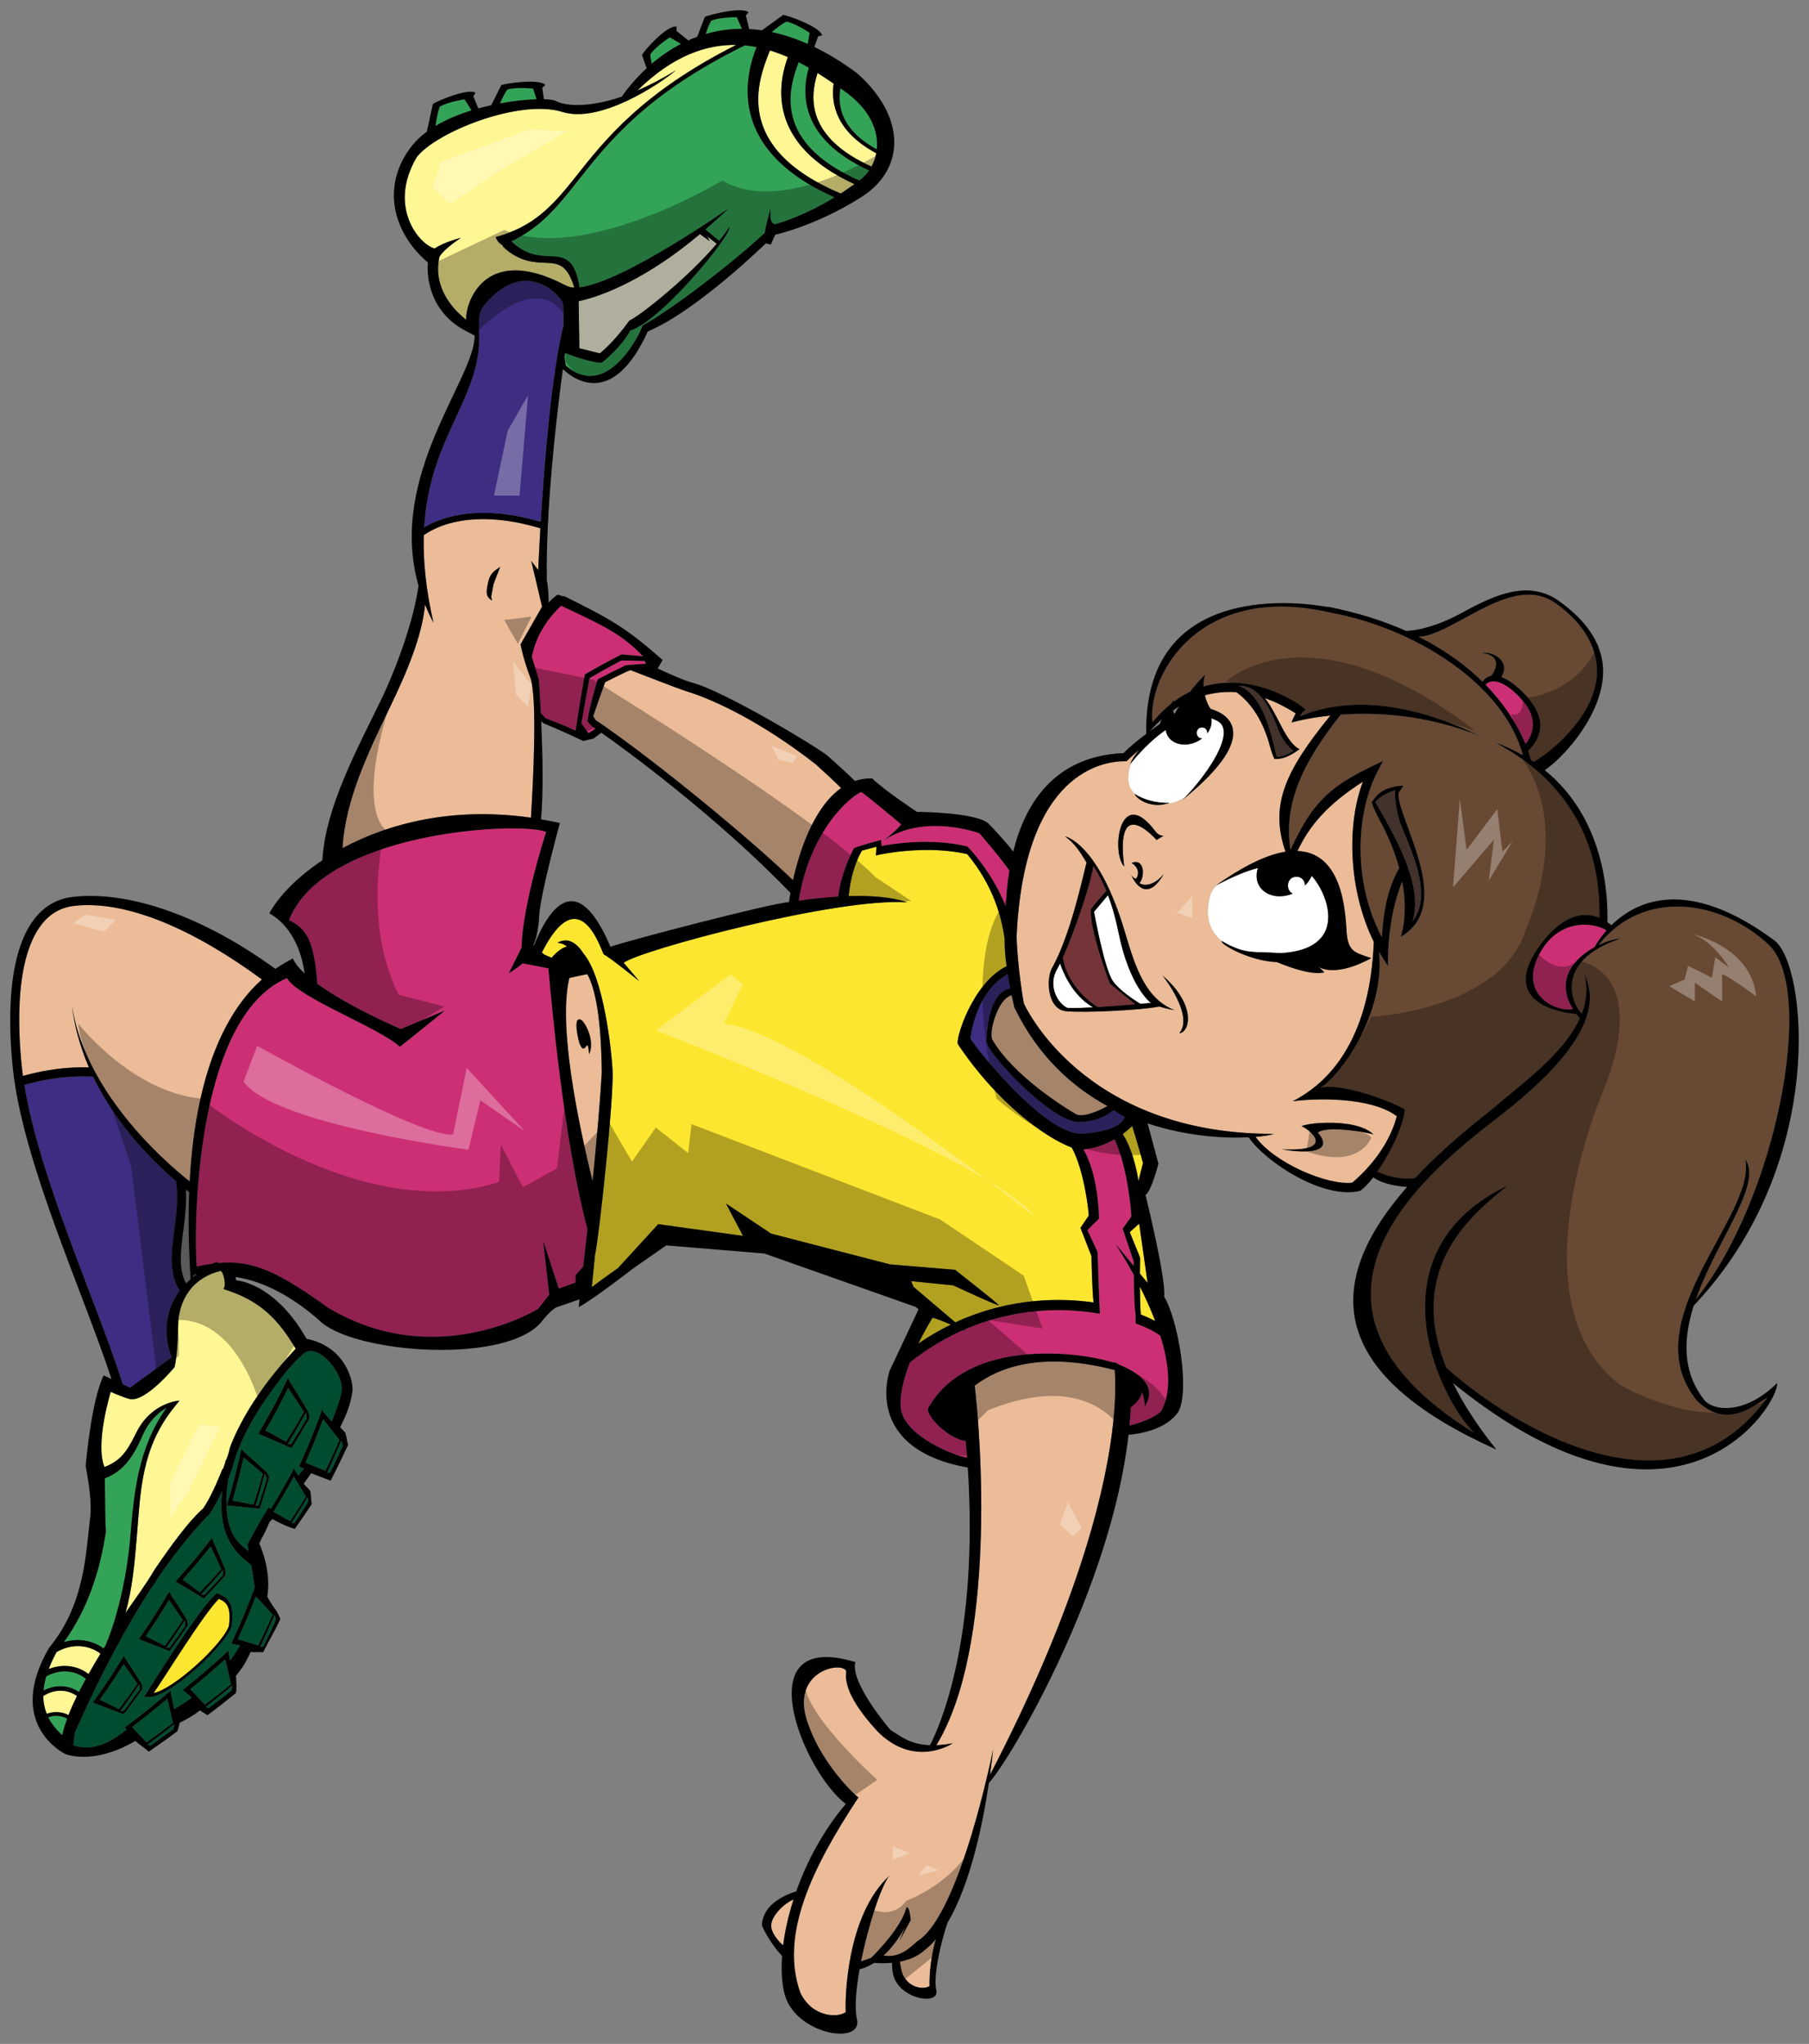 <?xml version="1.0" encoding="utf-8"?>
<!-- Generator: Adobe Illustrator 17.0.0, SVG Export Plug-In . SVG Version: 6.00 Build 0)  -->
<!DOCTYPE svg PUBLIC "-//W3C//DTD SVG 1.1//EN" "http://www.w3.org/Graphics/SVG/1.1/DTD/svg11.dtd">
<svg version="1.1" id="Layer_1" xmlns="http://www.w3.org/2000/svg" xmlns:xlink="http://www.w3.org/1999/xlink" x="0px" y="0px"
	 width="177px" height="200px" viewBox="0 0 177 200" style="enable-background:new 0 0 177 200;" xml:space="preserve">
<rect x="0" y="0" width="177" height="200" fill="#808080" stroke="none"/>
<path id="color11" style="fill:#FBFADF;" d="M56.685,34.088l-0.067-4.616c2.465-0.518,6.847-2.326,11.865-6.566l0.955,0.688
	l-0.24-0.476l0.928,0.735c-2.826,3.347-7.52,7.057-8.55,7.523c-0.81,1.127-1.826,2.329-2.873,3.191
	C58.638,34.59,56.749,34.072,56.685,34.088z"/>
<path id="color10" style="fill:#33A457;" d="M5.505,167.9c0.384-0.002,0.743,0.1,1.066,0.271c-0.209,0.568-0.376,1.112-0.484,1.622
	c-0.46-0.44-0.99-1.002-1.365-1.755C4.975,167.955,5.237,167.901,5.505,167.9z M4.524,164.041c-0.144,0.497-0.228,0.956-0.265,1.379
	c0.502-0.264,1.062-0.418,1.633-0.419c0.344-0.002,0.678,0.05,0.994,0.146c0.3,0.096,0.58,0.239,0.839,0.419
	c0.213-0.422,0.439-0.851,0.679-1.287c-0.586-0.473-1.308-0.729-2.085-0.727C5.69,163.556,5.075,163.736,4.524,164.041z
	 M82.55,8.867c-0.104-0.072-0.211-0.146-0.319-0.223c-0.3,1.773,0.102,4.07,3.556,5.973C85.973,12.869,85.207,10.73,82.55,8.867z
	 M79.22,3.214c0,0-1.342-0.911-2.251-1.095c-0.345,0.125-0.997,0.635-1.461,1.018c1.115,0.236,2.289,0.615,3.521,1.164L79.22,3.214z
	 M72.089,1.682c0,0-1.622-0.015-2.488,0.339c-0.178,0.237-0.386,0.795-0.552,1.303c1.084-0.316,2.261-0.505,3.538-0.506
	L72.089,1.682z M79.128,6.624C78.81,6.44,78.48,6.261,78.146,6.089c-1.007,2.617-2.513,7.842,5.925,11.576
	c0.056-0.043,0.111-0.083,0.168-0.125c0.297-0.227,0.565-0.523,0.8-0.864C78.242,13.58,78.428,9.101,79.128,6.624z M14.062,140.231
	c-0.714,1.563-1.554,3.59-3.807,4.431c0.05,1.964,0.027,5.039,0.127,5.088c-0.471,3.205-1.482,7.253-4.123,10.931
	c0.427-0.129,0.87-0.2,1.318-0.201c0.467-0.001,0.919,0.067,1.346,0.202c0.438,0.138,0.844,0.353,1.217,0.624
	c0.061-0.099,0.123-0.197,0.183-0.296c1.358-3.196,2.156-7.394,2.426-10.607c0.356-4.261,0.725-8.659,3.534-12.634
	C15.394,138.275,14.552,139.156,14.062,140.231z M52.163,8.669c0,0-1.612-0.177-2.508,0.085c-0.217,0.237-0.509,0.844-0.733,1.365
	c1.351-0.253,2.6-0.381,3.576-0.408L52.163,8.669z M74.019,4.608c-0.376-0.071-0.755-0.129-1.141-0.166
	c-9.584,4.715-13.298,9.399-16.285,13.186c-1.998,2.528-3.673,4.631-6.562,5.989c1.438,1.362,2.695,1.413,3.73,1.449
	c1.517,0.054,2.496,0.242,2.943,3.06c4.306-0.508,14.594-7.735,14.594-7.735c-0.784,0.747-1.539,1.419-2.277,2.061l1.347,1.116
	c0.386-0.473,0.733-0.939,1.022-1.382c0.089,1-6.8,9.289-9.719,10.152c-0.78,1.466-2.279,2.736-2.727,3.106
	c-0.275,0.229-2.652-0.479-3.643-0.906c-0.021,0.139-0.042,0.278-0.063,0.426c0.037,0.265,0.071,0.527,0.113,0.797
	c4.208,3.718,7.617-3.782,7.497-3.879c3.001-1.664,9.029-6.307,12.004-9.112c-0.024-0.345,0.557-2.434,0.557-2.434
	s-0.246,1.809,0.552,1.576c0.62-0.182,2.876-0.87,5.705-2.601C71.002,14.609,72.948,7.362,74.019,4.608z M66.626,4.298L65.54,3.659
	c0,0-1.412,0.89-1.912,1.681c0.014,0.271,0.074,0.601,0.14,0.894C64.578,5.545,65.533,4.868,66.626,4.298z M43.045,10.431
	c-0.189,0.355-0.343,1.292-0.429,1.889c1.059-0.631,2.276-1.132,3.521-1.519l-0.682-1.079C45.456,9.722,43.849,9.954,43.045,10.431z
	"/>
<path id="color9" style="fill:#743438;" d="M108.598,96.255l2.481,2.019c-1.065,0.089-2.422,0.195-3.673,0.27
	c-0.522-0.319-2.921-1.932-3.418-4.832c1.112-2.461,2.752-7.208,2.982-8.968c0.512,0.771,0.928,1.59,1.274,2.43
	c-0.361,0.397-1.129,1.256-1.503,1.785C106.532,90.874,108.598,96.255,108.598,96.255z"/>
<path id="color8" style="fill:#FDE62F;" d="M22.394,159.129c-0.725,1.898-5.404,6.155-7.363,6.54
	c1.083-1.536,4.931-7.82,6.386-9.212C22.244,156.788,22.625,157.315,22.394,159.129z M111.534,125.893
	c0.007,1.012,0.027,2.068,0.088,2.74c0.539,0.204,0.996,0.418,1.406,0.629C112.576,128.069,112.051,126.923,111.534,125.893z
	 M112.286,125.534l-0.826-5.794l-0.92,0.828l0.975,2.395l0.035,0.193c0,0.016-0.011,0.631-0.018,1.464L112.286,125.534z
	 M89.854,131.47c1.064-0.73,2.13-1.343,3.185-1.854c-0.703-0.302-1.47-0.611-1.8-0.677C91.163,129.073,90.53,130.092,89.854,131.47z
	 M105.717,120.146l0.811-1.192c-0.026-0.724-0.496-4.522-1.661-6.663c-2.666-0.986-7.383-4.476-11.131-10.099
	c-0.31-0.401,1.399-6.015,4.75-7.643c-0.142-1.063-0.196-1.938-0.188-2.679c-0.3-2.173-1.123-5.226-3.658-8.289
	c-4.064-0.946-8.595,0.048-8.661,0.064l-0.282,0.066l0.064-0.854l-1.425,0.378c-0.736,1.278-1.135,2.805-1.302,4.453
	c2.236-0.071,4.23,0.094,5.743,0.608c-6.793-0.49-26.019,4.638-27.754,5.914c0.847,0.98,1.524,1.801,1.524,1.801
	s-2.826-2.294-3.477-2.626c-0.338-0.617-2.411-7.366-6.05-0.183l0.225,0.199l0.723,0.321c0.548-0.631,1.054-0.993,1.513-1.098
	c-0.295-0.245-0.7-0.374-0.952-0.361c1.123-0.669,2.02,0.178,2.582,1.063c1.984,2.361,2.744,9.663,2.829,11.436
	c0.128,2.715-1.322,16.301-1.727,18.074l-0.307,3.109c0,0,1.392-1.051,2.553-1.85l3.944-4.307l8.297,1.146l-1.669-3.17l4.414,2.946
	l11.643,3.014l6.361,0.53c0,0,4.145,3.251,4.282,3.458c0.14,0.208-4.459-1.937-4.459-1.937l-4.119-0.413l0.228,0.554l4.096,3.481
	c5.438-2.509,10.517-2.384,13.517-1.95c-0.144-1.414-0.191-3.994-0.2-4.522L105.717,120.146z M111.832,113.803
	c0,0-0.471-1.768-1.057-3.624c-0.237,0.242-0.546,0.511-0.929,0.786c0.823,1.27,1.288,3.011,1.548,4.585L111.832,113.803z"/>
<path id="color7" style="fill:#42322B;" d="M135.438,79.989c-0.311-0.56-0.87-1.502-0.87-1.502c0.359-0.495,1.222-0.938,1.943-1.159
	c-0.066,0.754,0.072,2.245,0.728,3.803c1.213,2.884,2.809,6.685,0.969,9.01C139.247,86.906,136.825,82.51,135.438,79.989z
	 M124.656,72.947c0.104,0.409,0.257,1.121,0.257,1.121c0.442,0.009,1.142-0.286,1.65-0.595c-0.407-0.282-1.066-0.99-1.47-2.015
	c-0.747-1.894-1.731-4.388-3.889-4.355c-0.001,0.001-0.001,0.003-0.002,0.004C123.367,67.899,124.186,71.107,124.656,72.947z"/>
<path id="color6" style="fill:#3E2D82;" d="M17.578,126.289c-2.338,3.241-0.768,6.513-0.768,6.513l-4.076,2.979
	c0,0-0.005-0.002-0.725-0.332c-0.846-2.687-2.05-5.857-3.326-9.204c-2.512-6.596-5.327-14.022-6.301-20.084
	c0.001,0,0.002-0.001,0.003-0.001c1.243-0.336,3.579-0.951,6.722-0.813c1.601,3.348,4.181,6.826,8.112,10.238
	c0.231,1.631,0.035,3.231-0.167,4.78C16.769,122.537,16.506,124.587,17.578,126.289z M47.407,29.837
	c-0.549,0.667-0.583,1.407-0.524,2.173c-0.006,0.088-0.003,0.177-0.008,0.266c0.411,6.581-4.824,10.193-5.37,19.328
	c2.871-1.682,6.86-1.879,11.402-0.541c0.333-5.491,1.029-14.414,2.236-19.262c-0.01-0.882-0.008-1.706-0.061-2.174
	C54.269,28.17,50.949,25.533,47.407,29.837z M108.971,108.639c-0.82,0.638-1.868,1.158-3.565,1.146
	c-2.654-0.175-8.68-6.55-8.902-7.871c0.203-4.066,1.412-5.053,2.348-5.193c-0.098-0.497-0.182-0.963-0.251-1.399
	c-1.238,0.677-3.034,2.356-3.652,6.263c0.208,0.571,7.329,9.635,11.004,9.346c3.004-0.234,3.799-0.978,4.117-1.621
	C109.698,109.091,109.33,108.87,108.971,108.639z"/>
<path id="color5" style="fill:#FFF694;" d="M5.911,165.439c0.596,0,1.154,0.181,1.617,0.521c-0.316,0.645-0.594,1.267-0.827,1.861
	c-0.127-0.063-0.255-0.119-0.39-0.163c-0.261-0.083-0.537-0.125-0.822-0.124c-0.314,0.002-0.624,0.063-0.919,0.163
	c-0.201-0.497-0.332-1.067-0.335-1.737C4.732,165.634,5.315,165.443,5.911,165.439z M5.533,161.659
	c-0.32,0.592-0.572,1.145-0.765,1.658c0.485-0.19,1.003-0.3,1.53-0.302c0.419-0.002,0.827,0.059,1.21,0.182
	c0.419,0.131,0.807,0.342,1.159,0.609c0.367-0.652,0.758-1.319,1.165-1.992c-0.635-0.482-1.404-0.74-2.23-0.737
	C6.874,161.079,6.16,161.293,5.533,161.659z M81.565,8.18c-0.495-0.34-1.019-0.689-1.572-1.035
	c-0.765,2.397-1.101,6.272,5.276,9.153c0.212-0.39,0.378-0.825,0.47-1.301C81.792,12.877,81.295,10.137,81.565,8.18z M77.084,5.585
	c-0.566-0.248-1.149-0.467-1.752-0.649c-0.014,0.036-0.025,0.065-0.041,0.105c-1.111,2.812-3.701,9.374,6.97,13.899
	c0.438-0.284,0.886-0.59,1.343-0.924C74.96,14.064,76.153,8.166,77.084,5.585z M66.148,6.867c-1.561,1.337-7.43,5.255-11.124,4.087
	c-4.132-1.306-12.326,1.939-14.25,4.426c-2.877,4.889,0.277,8.576,1.761,8.937c0.879-0.621,2.572-1.049,2.572-1.049
	S43.406,24.372,43,25.131c-0.653,2.818,1.121,5.002,2.626,6.169c-0.168-1.238,1.507-7.659,9.65-3.405
	c0.252,0.132,0.545,0.248,0.924,0.254c-0.696-2.198-1.465-2.384-2.757-2.431c-1.117-0.041-2.612-0.066-4.203-1.556
	c-0.019-0.089-0.072-0.175-0.178-0.235c-0.265-0.15-0.444-0.423-0.567-0.725c3.634-1.006,5.463-2.906,7.773-5.83
	c2.945-3.734,6.578-8.33,15.762-12.974c-2.955-0.053-6.219,1.076-9.668,4.462C63.514,8.365,64.774,7.72,66.148,6.867z
	 M21.863,126.136c0.3-0.413,0.032-1.252-0.105-1.614c-0.029-0.021-0.057-0.047-0.086-0.064c-0.004-0.036-0.017-0.069-0.026-0.104
	c-0.413,0.073-3.796,0.795-4.202,4.891c-0.054,3.539-0.369,4.537-0.369,4.537s-2.897,3.518-4.418,3.105
	c-0.762-0.206-1.822-0.691-1.822-0.691s-1.539,4.983-0.63,7.314c0.001,0.012,0.001,0.03,0.002,0.042
	c1.885-0.681,2.447-2.035,3.189-3.475c1.494-2.896,4.163-3.02,4.163-3.02l-0.513,0.637c-3.266,4.051-3.293,8.305-3.668,12.778
	c-0.205,2.439-0.416,4.935-1.095,7.339c0.979-1.388,1.986-2.765,2.852-4.231c1.655-2.427,3.214-4.553,4.545-5.796
	c0.069-0.065,0.141-0.131,0.209-0.19c0.676-0.995,1.367-2.559,1.886-3.866c0.015,0.011,0.028,0.021,0.042,0.033
	c0.142-0.398,0.226-0.648,0.227-0.649c0.001-0.003,0.004-0.013,0.004-0.019c-0.008-0.006-0.016-0.02-0.024-0.027
	c0.226-0.425,0.374-0.9,0.467-1.395c0.467-1.259,1.378-3.215,3.072-5.602c0.978-1.382,2.111-2.75,3.371-4.091
	C27.226,129.111,25.482,127.245,21.863,126.136z"/>
<path id="color4" style="fill:#EBBC97;" d="M77.642,185.867c-0.502,1.568-0.84,3.086-1.016,4.485
	c-0.464-0.417-1.124-1.134-1.171-1.882C75.421,187.58,76.582,186.323,77.642,185.867z M90.479,190.817
	c-0.701,0.636-1.583,0.967-2.429,1.134c0.052,0.431,0.13,0.858,0.278,1.271c0.709,1.443,2.205,1.443,2.628,1.108
	c-0.029-0.484-0.005-2.543,0.619-4.582C91.23,190.156,90.867,190.519,90.479,190.817z M7.212,88.649
	c-1.264,0.151-2.321,0.759-3.139,1.809c-2.858,3.666-2.255,11.474-1.835,14.826c1.248-0.334,3.477-0.909,6.46-0.839
	c-0.92-2.142-1.454-4.223-1.68-6.186c1.059,7.456,7.242,13.822,11.023,16.934l0.026-0.005c0.001,0.01,0.001,0.02,0.003,0.029
	c0.17,0.14,0.331,0.27,0.491,0.396c0.641-11.883,4.235-17.239,7.065-19.77C19.068,91.018,12.411,88.03,7.212,88.649z M51.979,54.882
	l0.682,0.902c0,0,0.065-1.633,0.208-4.092c-4.616-1.385-8.7-1.166-11.404,0.671c-0.072,2.43,0.185,5.24,0.948,8.578
	c-0.318-0.597-0.583-1.19-0.823-1.781c-0.292,3.013-1.669,6.389-3.414,9.999c-2.103,4.349-4.428,9.175-4.661,13.838
	c4.501-2.427,10.794-4.082,18.434-2.986c0.219-3.502,0.65-11.84-0.068-13.726c-0.766-2.059-0.945-3.235-0.945-3.235l2.1-3.686
	L51.979,54.882z M48.294,57.149l-0.187,0.986c-0.088,0.376-0.02,0.362,0.058,0.629c-0.653-0.348-0.621-0.843-0.411-1.736
	l0.045-0.193c0.186-0.789,0.678-1.037,1.143-1.37L48.294,57.149z M77.59,86.131c-3.996-3.868-13.509-11.75-19.324-15.679
	c-0.091-0.151-0.136-0.226-0.227-0.377c0.451-1.329,0.684-1.992,1.168-3.315c0.839-0.428,1.261-0.638,2.12-1.046
	c0.146-0.057,0.219-0.084,0.364-0.14c0.716,0.262,4.463,1.755,5.593,2.106c2.584,0.803,7.223,2.959,12.521,7.099
	c1.026,0.927,1.763,1.614,2.494,2.335C79.555,79.044,78.188,83.456,77.59,86.131z M109.067,134.066
	c0.099,1.29,0.099,3.362-0.282,6.265c-0.008,0.022-0.014,0.048-0.021,0.07c0.004,0,0.007,0,0.013,0
	c-0.877,6.618-3.736,17.517-11.907,33.268c0.159-1.15,0.253-2.033,0.298-2.485c0,0-3.195,16.077-7.351,18.73
	c-0.793,0.664-1.735,1.711-3.373,1.446c1.368-1.255,2.147-2.86,2.147-2.86l-0.576,1.409l1.091-2.028c0,0-0.124-1.49-0.423-1.2
	c-0.539,2.123-3.459,4.911-3.459,4.911l-0.976,0.335c0.739-3.704,2.083-7.699,2.822-8.419c-4.249,3.845-4.401,12.068-4.318,13.378
	c-0.715,0.566-3.241,0.568-4.435-1.866c-2.045-5.679,1.121-12.224,5.676-19.138c-0.344-0.196-3.42-3.117-4.816-6.884
	c-2.205-5.457,3.216-6.519,3.626-5.466c-0.278,1.749,1.253,3.919,3.057,5.892c3.653,3.677,7.367,1.159,7.367,1.159
	c-0.6,0.112-1.131,0.169-1.609,0.188c5.882-9.646,4.369-30.137,3.747-35.186C96.847,134.502,100.808,131.895,109.067,134.066z
	 M55.708,95.697c-1.107,4.555,0.791,13.871,2.271,19.888c0.353-3.452,0.692-7.186,0.901-10.612c-0.06-5.473-0.657-8.296-1.414-9.648
	C57.083,95.39,56.449,95.525,55.708,95.697z M57.643,103.165c-0.174-2.1-0.337,0.437-0.944-1.066
	c-0.326-1.14-0.529-2.735,0.202-2.278C57.36,100.21,58.214,101.905,57.643,103.165z M126.485,107.761
	c7.09-3.64,7.79-12.233,7.933-15.595c-2.54-5.188-2.631-11.584-1.064-15.677c-3.499,2.245-5.22,4.292-6.401,6.781
	c4.888,0.191,4.682,7.215,4.844,8.323c0.225,1.527,0.774,1.616,2.375,2.165c-3.239,1.761-4.815,1.077-5.203,0.843
	c0.137,0.094,0.392,0.284,0.615,0.545c-1.35,0.332-3.73-0.626-4.652-1.003c-2.585-0.074-5.562-1.743-5.397-2.052
	c-1.782-1.475-1.4-3.511-1.092-4.552c0.123-0.369,0.349-0.679,0.641-0.951c-0.042,0.021-0.088,0.045-0.127,0.065
	c0.109-0.078,0.211-0.143,0.318-0.218c0.186-0.149,0.389-0.288,0.609-0.416c2.436-1.622,4.369-2.437,5.898-2.678
	c-1.624-4.632,0.092-8.04,4.385-13.321c-2.356,0.249-3.798,0.681-3.798,0.681s0.151-0.429,0.413-0.894
	c-1.06-0.672-2.067-1.16-3.022-1.495c0.686,0.875,1.209,1.99,1.707,2.934c1.023,1.935,1.695,2.052,1.695,2.052
	c-0.781,0.585-1.578,1.002-2.356,0.967l-0.105-0.005l-0.042-0.084c-0.104-0.214-0.247-0.574-0.373-1.054
	c-0.811-3.105-2.277-4.648-3.316-5.388c-1.127-0.079-2.155,0.048-3.08,0.303c0.125,0.538,0.331,1.034,0.586,1.348
	c0.996,0.245,5.029,1.867-1.275,7.608c-0.308,0.319-0.644,0.617-1.005,0.872c-0.158,0.133-0.313,0.264-0.481,0.4
	c0.074-0.073,0.155-0.156,0.235-0.239c-0.541,0.339-1.132,0.573-1.771,0.615c-1.729,0.495-3.063-0.568-3.149-0.957
	c0.002,0.001,0.005,0.002,0.007,0.003c-0.613-0.578-0.9-1.512-0.35-3.047c-0.033,0.04-0.065,0.073-0.099,0.114
	c0.127-0.372,0.448-0.872,0.884-1.41c-0.704,0.631-1.235,1.131-1.25,1.147c-2.095-0.069-10.014,0.865-10.752,17.164
	c0.097,3.125,0.702,6.512,0.702,6.512s5.641,12.825,24.452,12.782c-0.223,0.099-0.851,0.221-1.771,0.298
	c1.824,2.547,7.039,4.77,9.467,4.478c2.646-2.264,3.912-4.748,4.348-6.506C134.121,107.33,128.834,107.45,126.485,107.761z
	 M110.708,84.444c1.362-0.534,1.291,1.487,0.776,1.96c0.498,0.37,1.506,0.192,2.382-0.883c-1.872,3.289-3.183,0.118-3.183,0.118
	s0.289,0.386,0.489,0.329C111.638,85.232,111.069,84.626,110.708,84.444z M113.024,81.313c0.362,0.527,0.829,0.464,0.829,0.464
	l-0.692,0.421c0,0-4.103-4.739-3.16,2.604C108.681,83.426,109.54,76.698,113.024,81.313z M113.431,98.49
	c-1.854,0.376-7.374,0.632-9.139,0.458c-1.868-0.184-1.99-3.346-1.275-4.37c1.746-3.252,2.873-8.509,3.295-10.179
	c-0.597-0.961-1.092-1.834-2.107-2.557c0,0,3.273,0.577,5.894,9.46c1.021,3.466,2.022,6.442,4.843,7.554
	C114.94,98.856,114.131,98.711,113.431,98.49z M115.392,101.104c1.471-1.755-1.651-5.657-1.651-5.657
	C117.136,98.38,116.396,101.034,115.392,101.104z M128.938,110.82c1.601,1.855-0.792,2.126-3.538,1.642
	c5.521,0.261,2.703-1.97,1.935-2.27c0.459-0.16,1.065-0.253,1.733-0.296c2.001-0.125,4.239,0.102,5.314,1.097
	C132.806,110.609,129.718,110.21,128.938,110.82z M97.077,101.707c-0.322-0.695,0.512-3.971,1.909-4.317
	c0.08,0.379,0.165,0.768,0.262,1.183c2.283,4.727,5.613,7.746,9.115,9.657c-0.872,0.495-2.446,1.177-3.127,0.777
	C104.354,108.488,99.145,105.307,97.077,101.707z"/>
<path id="color3" style="fill:#004C31;" d="M20.129,167.037c1.066-0.828,1.591-1.251,2.629-2.123
	c-0.043,0.203-0.066,0.305-0.111,0.511c-0.883,0.702-1.328,1.047-2.231,1.72C20.3,167.102,20.243,167.08,20.129,167.037z
	 M20.607,151.325c-1.062,1.338-1.611,1.987-2.735,3.252c0.679,0.486,1.017,0.733,1.689,1.229c0.848-0.885,1.265-1.338,2.084-2.264
	C21.242,152.648,21.033,152.205,20.607,151.325z M22.03,162.369c-1.337,1.206-2.02,1.788-3.406,2.914
	c0.573,0.604,0.858,0.908,1.422,1.521c1.032-0.776,1.542-1.177,2.552-1.996C22.384,163.824,22.271,163.338,22.03,162.369z
	 M21.817,154.119c0.006-0.201,0.006-0.3,0.011-0.502c-0.839,0.98-1.268,1.459-2.139,2.398c0.121,0.024,0.182,0.035,0.302,0.058
	C20.733,155.307,21.097,154.915,21.817,154.119z M14.708,170.827c0.91-0.638,1.361-0.964,2.253-1.634
	c0.047-0.197,0.073-0.295,0.119-0.492c-1.05,0.83-1.582,1.235-2.658,2.02C14.536,170.765,14.593,170.783,14.708,170.827z
	 M16.367,166.229c-1.351,1.145-2.039,1.698-3.439,2.764c0.57,0.597,0.851,0.898,1.414,1.502c1.042-0.739,1.558-1.117,2.577-1.896
	C16.711,167.645,16.602,167.17,16.367,166.229z M22.624,160.835c0.346,0.069,0.52,0.101,0.865,0.17
	c-0.274,0.475-0.596,0.972-0.975,1.48c-0.057-0.27-0.086-0.405-0.145-0.672c-0.005-0.121-0.007-0.18-0.013-0.298
	c-1.745,1.607-2.642,2.378-4.474,3.844c0.352,0.305,0.528,0.459,0.88,0.766c-0.536,0.388-1.1,0.761-1.728,1.119
	c-0.123-0.623-0.188-0.932-0.323-1.55c-0.003-0.111-0.004-0.168-0.009-0.28c-1.765,1.525-2.671,2.253-4.522,3.641
	c0.08,0.07,0.121,0.105,0.202,0.175c-1.883,1.593-3.715,2.102-5.201,1.549c0.059-0.492,0.088-0.736,0.138-1.225
	c3.159-7.132,7.597-15.683,13.132-21.346c0.016-0.016,0.027-0.024,0.044-0.039c0.012-0.017,0.016-0.026,0.028-0.044
	c0.415-0.601,0.832-1.394,1.214-2.217c-0.519,4.508,1.533,6.216,2.563,7.014c0.1,0.081,0.191,0.152,0.276,0.224
	c0.115,0.663,0.216,1.318,0.345,2.212C24.084,157.579,23.624,158.676,22.624,160.835z M17.165,154.757
	c1.118,0.657,1.675,0.991,2.784,1.663c0.854-0.883,1.271-1.334,2.095-2.256c0.016-0.078,0.022-0.116,0.038-0.192
	c-0.019-0.154-0.029-0.23-0.049-0.386c0.006-0.001,0.01-0.001,0.015-0.001c-0.006-0.021-0.012-0.029-0.021-0.05
	c-0.048-0.114-0.071-0.172-0.117-0.287c-0.419-1.009-0.637-1.51-1.085-2.497c-0.028-0.109-0.04-0.166-0.069-0.275
	C19.374,152.25,18.654,153.107,17.165,154.757z M13.582,160.388c1.208,0.476,1.811,0.712,3.02,1.182
	c0.727-0.986,1.082-1.486,1.773-2.506c0.003-0.077,0.007-0.116,0.01-0.195c-0.04-0.143-0.06-0.214-0.103-0.357
	c0.007-0.002,0.009-0.004,0.015-0.007c-0.012-0.019-0.017-0.025-0.028-0.044c-0.065-0.104-0.096-0.156-0.16-0.257
	c-0.563-0.901-0.851-1.348-1.438-2.227c-0.042-0.101-0.062-0.152-0.106-0.254C15.439,157.635,14.842,158.567,13.582,160.388z
	 M13.936,165.1c-0.039-0.143-0.06-0.214-0.101-0.355c0.005-0.003,0.008-0.002,0.014-0.004c-0.011-0.019-0.017-0.026-0.027-0.044
	c-0.062-0.101-0.094-0.152-0.157-0.252c-0.561-0.881-0.845-1.318-1.427-2.185c-0.045-0.098-0.065-0.147-0.108-0.247
	c-1.152,1.873-1.762,2.79-3.05,4.579c1.213,0.473,1.819,0.704,3.035,1.164c0.744-0.973,1.108-1.468,1.811-2.47
	C13.931,165.211,13.933,165.174,13.936,165.1z M22.667,159.158c0.289-2.211-0.306-2.847-1.347-3.219
	c-0.044-0.018-0.068-0.026-0.113-0.042c-0.038,0.032-0.057,0.049-0.095,0.082c-1.654,1.404-6.586,9.42-6.818,9.748
	c-0.08,0.117-0.122,0.174-0.204,0.29c0.136,0.018,0.204,0.024,0.339,0.042C16.358,166.292,21.865,161.292,22.667,159.158z
	 M25.458,161.156c0.127-0.024,0.188-0.035,0.314-0.058c0.512-1.03,0.756-1.554,1.233-2.604c-0.054-0.196-0.082-0.292-0.135-0.489
	C26.331,159.279,26.05,159.907,25.458,161.156z M18.078,158.571c-0.696,1.075-1.057,1.609-1.795,2.651
	c0.125,0.003,0.188,0.005,0.312,0.01c0.633-0.86,0.942-1.296,1.547-2.18C18.116,158.86,18.104,158.763,18.078,158.571z
	 M11.793,167.413c0.128,0.004,0.191,0.006,0.317,0.009c0.647-0.847,0.965-1.276,1.581-2.144c-0.023-0.188-0.037-0.283-0.063-0.471
	C12.917,165.864,12.55,166.385,11.793,167.413z M16.536,156.56c-0.87,1.447-1.326,2.158-2.272,3.551
	c0.746,0.369,1.12,0.557,1.866,0.93c0.723-0.989,1.074-1.491,1.758-2.512C17.355,157.732,17.085,157.339,16.536,156.56z
	 M12.092,162.837c-0.889,1.415-1.354,2.114-2.322,3.482c0.747,0.368,1.122,0.552,1.872,0.918c0.739-0.975,1.099-1.469,1.798-2.471
	C12.909,163.985,12.638,163.6,12.092,162.837z M25.146,156.334c-0.031-0.01-0.061-0.025-0.093-0.028
	c-0.005-0.034-0.007-0.05-0.012-0.084c-0.004-0.004-0.006-0.006-0.008-0.012c-0.659,1.696-1.012,2.534-1.764,4.191
	c0.801,0.239,1.202,0.36,2.005,0.596c0.583-1.188,0.865-1.786,1.4-2.997C26.068,157.329,25.761,156.993,25.146,156.334z
	 M28.531,149.033c0.109,0.004,0.164,0.006,0.272,0.013c0.553-0.824,0.822-1.244,1.352-2.09c-0.023-0.189-0.031-0.282-0.055-0.471
	C29.49,147.519,29.175,148.028,28.531,149.033z M33.403,140.939c-0.531,1.282-0.808,1.917-1.387,3.166
	c0.121-0.011,0.18-0.017,0.3-0.026c0.504-1.032,0.748-1.554,1.22-2.609C33.484,141.258,33.456,141.15,33.403,140.939z
	 M29.936,138.208c-0.684,1.257-1.039,1.873-1.771,3.081c0.132,0.005,0.196,0.01,0.326,0.019c0.629-0.995,0.938-1.502,1.534-2.527
	C29.99,138.553,29.972,138.438,29.936,138.208z M25.91,144.194c-0.337,1.281-0.519,1.913-0.906,3.174
	c0.119-0.032,0.178-0.046,0.295-0.078c0.343-1.046,0.506-1.572,0.814-2.63C26.032,144.471,25.993,144.379,25.91,144.194z
	 M23.843,142.624c-0.392,1.701-0.609,2.542-1.092,4.212c0.821,0.158,1.229,0.236,2.049,0.395c0.39-1.2,0.573-1.805,0.916-3.024
	C24.972,143.564,24.598,143.248,23.843,142.624z M28.197,135.818c-0.841,1.701-1.285,2.53-2.217,4.153
	c0.807,0.435,1.211,0.656,2.012,1.104c0.718-1.145,1.067-1.729,1.742-2.915C29.132,137.212,28.823,136.743,28.197,135.818z
	 M31.612,138.873c-0.647,1.725-0.992,2.574-1.728,4.243c0.782,0.32,1.171,0.482,1.952,0.805c0.571-1.186,0.847-1.787,1.374-3.006
	C32.58,140.09,32.259,139.679,31.612,138.873z M28.747,144.493c-0.765,1.402-1.162,2.087-1.988,3.437
	c0.654,0.365,0.981,0.549,1.633,0.922c0.631-0.949,0.939-1.431,1.541-2.41C29.467,145.655,29.229,145.266,28.747,144.493z
	 M22.323,144.777c0.298-0.8,0.491-1.375,0.509-1.441c0.019-0.071,0.659-2.905,3.377-6.709c1.004-1.404,2.089-2.95,3.489-4.162
	c1.364-1.179,4.006,1.948,3.723,3.655c-0.152,0.92-0.553,1.934-0.973,2.973c-0.313-0.362-0.469-0.542-0.786-0.896
	c-0.056-0.11-0.087-0.164-0.143-0.273c-0.828,2.286-1.281,3.405-2.264,5.59c0.196,0.071,0.293,0.107,0.487,0.179
	c-0.183,0.241-0.367,0.479-0.549,0.701c-0.128-0.189-0.196-0.284-0.326-0.472c-0.038-0.101-0.055-0.151-0.092-0.252
	c-0.872,1.635-1.332,2.433-2.286,3.993c-0.069-0.069-0.104-0.105-0.172-0.176c-0.214,0.2-1.591,2.629-2.116,3.658
	c0.046,0.223,0.086,0.434,0.124,0.633c-0.031-0.023-0.06-0.048-0.094-0.073C23.17,150.902,21.65,149.682,22.323,144.777z
	 M25.272,140.293c1.302,0.554,1.952,0.836,3.247,1.411c0.724-1.14,1.074-1.724,1.755-2.905c-0.001-0.092,0-0.138-0.001-0.23
	c-0.051-0.17-0.077-0.256-0.128-0.429l0.015-0.003c-0.012-0.022-0.018-0.032-0.03-0.052c-0.073-0.124-0.111-0.185-0.185-0.309
	c-0.64-1.074-0.967-1.604-1.637-2.648c-0.05-0.123-0.077-0.184-0.128-0.304c-0.714,1.487-1.213,2.472-1.823,3.572
	C26.041,138.969,25.696,139.569,25.272,140.293z M22.185,147.309c1.288,0.134,1.936,0.196,3.226,0.319
	c0.395-1.202,0.579-1.809,0.926-3.027c-0.019-0.078-0.027-0.117-0.047-0.195c-0.083-0.133-0.125-0.198-0.206-0.332
	c0.004-0.004,0.008-0.007,0.012-0.008c-0.015-0.015-0.022-0.022-0.039-0.037c-0.092-0.086-0.139-0.129-0.232-0.213
	c-0.806-0.738-1.21-1.104-2.03-1.819c-0.071-0.091-0.108-0.136-0.179-0.227C23.125,144.013,22.837,145.122,22.185,147.309z"/>
<path id="color2" style="fill:#684933;" d="M150.048,74.543c-0.08-0.054-0.166-0.106-0.248-0.159
	c-0.056-0.209-0.146-0.517-0.282-0.9c2.27-2.269,0.756-4.298-0.156-5.382c-1.036-1.09-1.844-1.629-2.471-1.858
	c0.95-1.451-0.706-2.555-1.892-2.345c1.81,0.213,1.525,1.444,0.903,2.228c-0.475,0.092-0.732,0.409-0.844,0.585
	c-1.555-1.536-3.597-3.076-6.268-4.409c1.205-0.037,2.529-0.741,4.203-1.648c2.894-1.566,6.236-3.574,9.076-1.725
	c0.027,0.021,0.064,0.045,0.094,0.066c2.944,2.079,4.27,4.648,4.066,7.189C155.894,70.372,151.37,73.872,150.048,74.543z
	 M150.237,93.145c1.436-2.247,3.717-4.393,6.253-3.335c0.255-11.698-8.168-16.002-10.197-17.159c0.99,0.361,1.888,0.782,2.709,1.249
	c-1.869-7.031-10.732-12.477-18.76-13.935l0,0c-0.004-0.001-0.008-0.002-0.012-0.003c-0.021-0.004-0.044-0.01-0.066-0.014l0,0
	c-12.832-2.981-17.915,6.139-17.397,10.722c0.586-0.715,1.19-1.309,1.806-1.802c0.092-0.121,0.185-0.241,0.285-0.353
	c-0.008,0.046-0.017,0.104-0.025,0.155c0.525-0.395,1.057-0.719,1.59-0.977c0.491-0.614,1.031-1.237,1.518-1.714
	c-0.145,0.334-0.191,0.756-0.173,1.193c1.21-0.359,2.406-0.435,3.53-0.332c0.075,0.004,0.149,0.011,0.223,0.021
	c3.171,0.356,5.713,2.072,6.229,2.588c0,0-0.172,0.122-0.321,0.271c-0.078,0.106-0.156,0.217-0.214,0.358
	c7.427-3.062,15.681,1.059,17.617,1.954c-5.299-2.125-10.217-2.347-13.648-2.102c-3.721,4.691-5.63,8.723-4.922,13.237
	c1.991-4.277,3.469-6.004,7.846-8.117l1.206-0.582l-0.6,1.174c-2.021,3.963-2.391,10.636,0.5,16.08
	c0.143-3.226,0.861-5.354,1.689-6.767c-0.376-1.401-0.985-2.993-1.943-4.751c-0.36-0.66-0.588-1.208-0.707-1.555l-0.046-0.138
	l0.082-0.121c0.61-0.889,1.193-1.246,2.406-1.466l0.63-0.053l-0.374,0.568c-0.373,0.322,0.252,2.017,0.802,3.513
	c1.325,3.603,3.14,8.536-0.712,10.724c0,0,0.788-1.982,0.155-5.412c-1.596,3.923-1.38,8.276-1.38,8.276
	c-0.318-0.449-0.605-0.919-0.878-1.398c0.563,5.775-3.416,11.769-5.762,13.323c1.753-0.544,6.367,1.023,8.273,2.084
	c-0.139,1.673-1.417,4.288-2.685,6.104c0.689,0.314,2.129,0.825,3.698,0.618c1.949-2.089,4.364-4.259,7.262-6.516
	c3.017-2.607,7.262-5.578,8.852-9.114c-0.118-0.138-0.229-0.275-0.329-0.411C153.272,99.155,146.91,98.441,150.237,93.145z
	 M173.036,92.428c-4.787-4.468-12.293-5.401-16.549-0.049c-0.024,0.034-0.059,0.067-0.088,0.102
	c0.835-0.403,1.645-0.624,2.164-0.635c-6.758,2.248-4.626,6.654-3.784,7.331c0.454-1.208,0.591-2.481,0.251-3.829
	c2.113,4.303-2.463,9.338-8.404,13.952c-5.941,4.619-23.493,17.843-2.373,30.929c-3.965-4.07-9.868-17.951,3.262-24.216
	c-3.415,2.78-9.967,7.932-6.02,17.79c4.791,4.42,21.762,16.304,31.427,2.945c-1.657,1.102-4.159,2.969-6.865,0.335
	c-6.414-7.797,5.871-18.195,4.703-23.65c1.764,2.392-2.796,7.925-4.828,13.705C173.827,117.256,177.735,96.813,173.036,92.428z"/>
<path id="color1" style="fill:#CD2F74;" d="M149.009,68.578c1.611,1.869,0.888,3.467,0.25,4.234
	c-0.607-1.468-1.769-3.616-3.905-5.809C145.928,66.33,147.297,66.598,149.009,68.578z M51.131,94.267
	c-0.672,0.576-1.345,0.96-1.345,0.96l1.249-2.497c0,0-0.097-3.362,2.401-11.332c-2.785-1.056-21.803,0-25.165,8.643
	c1.794,0.85,2.474,2.17,2.77,6.229c3.165,2.307,8.181,4.431,8.181,4.431l4.322-1.825c0,0-3.19,2.593-4.418,3.554
	c-2.093-1.919-9.99-4.801-11.045-6.722c-9.221,3.938-9.125,25.352-8.837,28.231c0.56-0.126,1.086-0.221,1.591-0.287
	c0.106-0.058,0.223-0.126,0.322-0.175c0.063,0.048,0.137,0.082,0.208,0.119c3.445-0.313,5.918,0.916,10.75,4.377
	c10.566,6.337,20.555,0.097,20.555,0.097l1.073-1.379l-0.592-5.247l1.525,4.657l1.634-0.594c0-0.24,0.015-0.479,0.009-0.72
	c0.28-0.309,0.533-0.598,0.748-0.852c0.124-1.075,0.267-2.309,0.416-3.656c-2.397-9.117-3.555-22.569-3.819-25.52
	C52.733,94.556,51.752,94.391,51.131,94.267z M52.917,69.78c0.15,0.162,0.307,0.33,0.473,0.51c1.191,0.454,1.778,0.692,2.937,1.185
	c0.333-2.192,0.512-3.288,0.894-5.476c1.411-0.814,2.131-1.208,3.601-1.966c0.615,0.063,1.484,0.121,2.097,0.195
	c-2.177-2.324-4.299-3.176-8.008-4.96c-0.973,0.882-2.437,2.667-2.872,5.003c0.307,0.986,0.685,2.264,0.685,2.264
	S52.822,67.87,52.917,69.78z M111.108,129.493c0.029-0.415,0.013-0.837-0.036-1.24c-0.002-0.024-0.014-0.04-0.019-0.061
	c-0.074-1.002-0.107-2.407-0.121-3.453c-0.998-1.844-1.829-3.08-1.829-3.08l1.818,2.215c0-0.196-0.001-0.366-0.001-0.457
	l-1.075-3.188l0.855-1.195c-0.018-0.802-0.456-5.07-1.65-7.561c-0.859,0.495-1.901,0.898-3.032,1.01
	c1.442,2.483,1.504,6.43,1.508,6.614l0.002,0.156l-1.136,1.117l0.97,2.073l0.033,0.172c0.001,0.031,0.174,5.495,0.223,5.944
	c-0.207-0.037-0.413-0.074-0.63-0.105c-2.781-0.422-7.531-0.578-12.668,1.662l0.169,0.143c0,0-0.104-0.047-0.243-0.112
	c-1.715,0.756-3.469,1.784-5.208,3.157c-0.615,1.557-1.072,3.258-0.883,4.62c0.41,2.612,5.206,4.546,6.471,4.705
	c-0.041-0.535-0.089-1.086-0.142-1.638c-1.737-0.19-3.923-2.528-3.673-3.181c3.83-6.878,14.715-5.589,18.184-4.462
	c-0.002-0.026-0.007-0.059-0.01-0.085c0.127,0.05,0.25,0.109,0.369,0.182c0.019,0.015,0.05,0.037,0.083,0.061
	c0.008,0.004,0.022,0.008,0.032,0.013c2.713,1.101,3.581,2.513,2.52,4.13c0.1-0.374-0.173-1.115-0.217-1.441
	c-0.195,0.68-0.658,1.154-1.133,1.499c-0.029,0.594-0.072,1.192-0.129,1.792c1.229-0.299,2.411-0.774,3.091-1.377
	c1.099-1.973,0.773-4.729-0.074-7.424C113.137,130.394,112.309,129.938,111.108,129.493z M60.789,64.632
	c-1.266,0.671-1.888,1.017-3.108,1.729c-0.337,1.771-0.497,2.657-0.799,4.43c0.285,0.381,0.426,0.571,0.705,0.955
	c0.269-0.176,0.405-0.263,0.677-0.438c-0.12-0.085-0.224-0.157-0.306-0.215c0,0-0.639-0.534-0.438-0.714
	c0.086-0.958,0.954-3.895,0.954-3.895c1.085-0.57,1.636-0.847,2.754-1.384c0.796-0.068,1.194-0.098,1.993-0.148
	c-0.064-0.11-0.096-0.165-0.16-0.275C62.151,64.648,61.697,64.639,60.789,64.632z M150.561,93.463
	c-2.001,3.922,1.734,5.626,3.348,5.276c-1.768-2.851,0.114-4.964,2.099-6.056c0.201-0.358,0.589-0.973,1.183-1.645
	C156.002,90.254,152.45,89.754,150.561,93.463z M94.641,82.825c0.252,0.232,2.467,2.579,3.767,5.874
	c0.044-0.98,0.139-2.198,0.353-3.514c-1.17-1.64-2.931-3.646-2.931-3.646s-5.348-1.998-9.339,0.688
	c1.185-0.903,1.691-1.56,1.691-1.56s-3.631-3.047-3.925-3.166c-0.825,0.309-4.974,3.506-6.11,10.634
	c1.329-0.185,2.635-0.326,3.878-0.401c0.166-1.628,0.871-3.46,1.534-4.743c0.555-0.24,2.644-0.799,2.644-0.799l0.052,0.595
	C87.323,82.563,91.104,81.974,94.641,82.825z"/>
<path id="fill" style="fill:#FFFFFF;" d="M112.546,98.084c0.021,0.019,0.058,0.036,0.084,0.055c-0.247,0.022-0.612,0.055-1.05,0.093
	c-0.67-0.414-2.05-1.329-2.683-2.217c-0.849-1.197-1.854-6.788-1.854-6.788l1.364-1.631c0.465,1.22,0.794,2.474,1.039,3.688
	C110.518,96.552,112.546,98.084,112.546,98.084z M103.723,94.278c-0.094,0.189-0.184,0.363-0.264,0.501
	c-1.085,1.843,0.275,3.675,1.05,3.854c0.56,0.022,1.449-0.007,2.444-0.062C104.888,97.405,103.961,95.004,103.723,94.278z
	 M128.347,85.706c-0.161,0.334-0.369,0.659-0.662,0.944c-0.001-0.431-0.278-0.859-0.833-0.859c-0.975,0-1.096,1.32-0.364,1.65
	c-1.289,0.526-2.671,0.245-3.268-0.737c-0.318-0.528-0.343-1.162-0.141-1.775c-1.574,0.424-3.039,1.163-3.997,1.658
	c-0.292,0.272-0.518,0.582-0.641,0.951c-0.309,1.041-0.69,3.077,1.092,4.552c0.002-0.003-0.002-0.009,0.001-0.012
	c2.369,1.375,3.026,0.989,5.748,1.188C131.907,92.913,130.065,87.643,128.347,85.706z M117.198,76.991
	c-0.308,0.28-0.646,0.572-1.005,0.872C116.555,77.608,116.891,77.311,117.198,76.991z M119.528,70.904
	c-0.126-0.197-0.478-0.455-1.013-0.608c0.095,0.493-0.049,1.022-0.395,1.474c0.024-0.284-0.142-0.587-0.509-0.587
	c-0.691,0-0.691,1.071,0,1.071c0.005,0,0.009-0.002,0.014-0.002c-0.172,0.13-0.354,0.251-0.563,0.346
	c-1.171,0.529-2.459,0.21-2.878-0.714c-0.066-0.147-0.105-0.3-0.122-0.455c-1.017,0.688-2.15,1.721-3.379,3.212
	c-0.551,1.535-0.264,2.469,0.35,3.047c1.471,0.986,3.417,0.88,3.417,0.88c-0.095,0.036-0.183,0.047-0.274,0.074
	c0.64-0.042,1.23-0.276,1.771-0.615C117.674,76.247,120.538,72.418,119.528,70.904z"/>
<path id="outline" d="M48.165,58.764c-0.653-0.348-0.621-0.843-0.411-1.736l0.045-0.193c0.186-0.789,0.678-1.037,1.143-1.37
	l-0.649,1.685l-0.187,0.986C48.019,58.512,48.088,58.497,48.165,58.764z M26.29,144.405c0.02,0.078,0.028,0.117,0.047,0.195
	c-0.347,1.219-0.531,1.825-0.926,3.027c-1.29-0.123-1.937-0.186-3.226-0.319c0.652-2.186,0.939-3.296,1.431-5.539
	c0.071,0.091,0.107,0.136,0.179,0.227c0.819,0.715,1.224,1.081,2.03,1.819c0.092,0.084,0.139,0.127,0.232,0.213
	c0.017,0.015,0.024,0.022,0.039,0.037c-0.004,0.001-0.008,0.004-0.012,0.008C26.165,144.207,26.207,144.273,26.29,144.405z
	 M24.8,147.231c0.39-1.2,0.573-1.805,0.916-3.024c-0.745-0.643-1.119-0.959-1.873-1.583c-0.392,1.701-0.609,2.542-1.092,4.212
	C23.572,146.994,23.98,147.072,24.8,147.231z M26.113,144.66c-0.081-0.189-0.12-0.281-0.204-0.466
	c-0.337,1.281-0.519,1.913-0.906,3.174c0.119-0.032,0.178-0.046,0.295-0.078C25.643,146.244,25.806,145.718,26.113,144.66z
	 M13.835,164.744c0.041,0.142,0.062,0.213,0.101,0.355c-0.003,0.074-0.006,0.111-0.011,0.187c-0.704,1.002-1.067,1.497-1.811,2.47
	c-1.216-0.46-1.822-0.691-3.035-1.164c1.288-1.789,1.898-2.706,3.05-4.579c0.043,0.1,0.063,0.149,0.108,0.247
	c0.582,0.866,0.866,1.304,1.427,2.185c0.064,0.1,0.095,0.151,0.157,0.252c0.01,0.018,0.016,0.025,0.027,0.044
	C13.844,164.742,13.841,164.741,13.835,164.744z M11.641,167.236c0.739-0.975,1.099-1.469,1.798-2.471
	c-0.53-0.78-0.801-1.166-1.348-1.929c-0.889,1.415-1.354,2.114-2.322,3.482C10.516,166.686,10.891,166.87,11.641,167.236z
	 M13.691,165.278c-0.023-0.188-0.037-0.283-0.063-0.471c-0.711,1.057-1.078,1.577-1.835,2.605c0.128,0.004,0.191,0.006,0.317,0.009
	C12.757,166.575,13.076,166.145,13.691,165.278z M16.602,161.569c-1.209-0.47-1.812-0.706-3.02-1.182
	c1.26-1.82,1.858-2.753,2.984-4.666c0.044,0.102,0.064,0.153,0.106,0.254c0.586,0.88,0.875,1.326,1.438,2.227
	c0.064,0.101,0.095,0.153,0.16,0.257c0.012,0.018,0.016,0.025,0.028,0.044c-0.006,0.003-0.008,0.005-0.015,0.007
	c0.042,0.144,0.063,0.215,0.103,0.357c-0.003,0.079-0.007,0.118-0.01,0.195C17.684,160.083,17.329,160.583,16.602,161.569z
	 M16.129,161.04c0.723-0.989,1.074-1.491,1.758-2.512c-0.533-0.796-0.802-1.189-1.352-1.969c-0.87,1.447-1.326,2.158-2.272,3.551
	C15.01,160.48,15.383,160.667,16.129,161.04z M16.594,161.232c0.633-0.86,0.942-1.296,1.547-2.18
	c-0.025-0.192-0.037-0.29-0.064-0.481c-0.696,1.075-1.057,1.609-1.795,2.651C16.407,161.226,16.471,161.227,16.594,161.232z
	 M19.949,156.42c-1.108-0.672-1.666-1.006-2.784-1.663c1.489-1.649,2.209-2.507,3.59-4.281c0.029,0.109,0.042,0.166,0.069,0.275
	c0.448,0.987,0.666,1.488,1.085,2.497c0.046,0.115,0.069,0.173,0.117,0.287c0.008,0.02,0.014,0.029,0.021,0.05
	c-0.005,0-0.009,0-0.015,0.001c0.021,0.155,0.03,0.231,0.049,0.386c-0.016,0.076-0.022,0.114-0.038,0.192
	C21.22,155.086,20.803,155.537,19.949,156.42z M19.562,155.806c0.848-0.885,1.265-1.338,2.084-2.264
	c-0.404-0.894-0.612-1.337-1.038-2.217c-1.062,1.338-1.611,1.987-2.735,3.252C18.551,155.064,18.889,155.311,19.562,155.806z
	 M19.69,156.016c0.121,0.024,0.182,0.035,0.302,0.058c0.741-0.767,1.106-1.158,1.826-1.954c0.006-0.201,0.006-0.3,0.011-0.502
	C20.989,154.598,20.561,155.076,19.69,156.016z M22.667,159.158c-0.802,2.134-6.309,7.134-8.237,6.901
	c-0.136-0.018-0.203-0.024-0.339-0.042c0.082-0.116,0.123-0.173,0.204-0.29c0.232-0.328,5.164-8.344,6.818-9.748
	c0.038-0.033,0.056-0.05,0.095-0.082c0.046,0.016,0.069,0.024,0.113,0.042C22.361,156.311,22.956,156.947,22.667,159.158z
	 M21.417,156.457c-1.455,1.392-5.303,7.676-6.386,9.212c1.959-0.385,6.638-4.642,7.363-6.54
	C22.625,157.315,22.244,156.788,21.417,156.457z M28.309,135.128c0.67,1.044,0.998,1.574,1.637,2.648
	c0.073,0.124,0.112,0.185,0.185,0.309c0.012,0.02,0.018,0.029,0.03,0.052l-0.015,0.003c0.051,0.173,0.077,0.259,0.128,0.429
	c0,0.093,0,0.139,0.001,0.23c-0.681,1.182-1.031,1.766-1.755,2.905c-1.295-0.575-1.945-0.857-3.247-1.411
	c0.424-0.724,0.769-1.324,1.085-1.896c0.61-1.101,1.109-2.085,1.823-3.572C28.232,134.944,28.258,135.005,28.309,135.128z
	 M29.936,138.208c-0.684,1.257-1.039,1.873-1.771,3.081c0.132,0.005,0.196,0.01,0.326,0.019c0.629-0.995,0.938-1.502,1.534-2.527
	C29.99,138.553,29.972,138.438,29.936,138.208z M29.734,138.16c-0.602-0.948-0.912-1.417-1.538-2.342
	c-0.841,1.701-1.285,2.53-2.217,4.153c0.807,0.435,1.211,0.656,2.012,1.104C28.71,139.93,29.06,139.346,29.734,138.16z
	 M56.699,102.099c0.606,1.503,0.77-1.033,0.944,1.066c0.571-1.26-0.283-2.955-0.742-3.345
	C56.17,99.363,56.373,100.959,56.699,102.099z M113.161,82.198l0.692-0.421c0,0-0.467,0.063-0.829-0.464
	c-3.484-4.615-4.344,2.113-3.023,3.489C109.059,77.46,113.161,82.198,113.161,82.198z M110.684,85.639c0,0,1.311,3.17,3.183-0.118
	c-0.876,1.075-1.884,1.252-2.382,0.883c0.515-0.473,0.586-2.494-0.776-1.96c0.361,0.182,0.93,0.789,0.465,1.524
	C110.973,86.025,110.684,85.639,110.684,85.639z M173.878,135.336c0.299,1.818-9.417,18.055-31.701,0.009
	c0.968,1.983,2.346,4.142,4.233,6.496c-14.979-6.704-18.02-15.136-8.732-25.697c-0.892-0.057-2.349-0.256-3.313-0.938
	c-0.473,0.613-0.927,1.088-1.3,1.327c-3.56,0.866-9.145-2.747-10.898-5.243c-2.338,0.116-6.015-0.079-9.879-1.36l1.057,3.943
	c0,0-0.674,2.664-1.265,3.061c0,0,2.018,8.102,1.828,9.949c1.362,2.277,2.517,9.056,1.408,11.233
	c-0.956,1.468-3.064,2.126-4.895,2.281c-1.706,14.998-11.417,31.578-13.667,34.08c-0.565,3.819-1.755,9.8-4.038,13.654
	c-0.701,2.048-1.42,5.283-1.106,6.623c0.35,1.547-3.714,0.875-4.234-1.601c-0.071-0.316-0.097-0.692-0.109-1.089
	c-0.731,0.07-1.369,0.039-1.734,0.006c-0.437,0.281-0.914,0.504-1.428,0.633c-0.353,1.987-0.506,3.816-0.254,4.901
	c0.586,2.607-6.262,1.475-7.139-2.702c-0.222-0.973-0.281-2.17-0.188-3.51c-0.729-0.754-1.643-2.119-1.976-2.999
	c0.083-2.028,2.2-2.958,3.355-3.317c1.034-2.914,2.635-5.933,4.852-8.558c-4.175-3.116-9.889-17.152,0.935-13.879
	c-0.553,2.018,3.429,6.635,3.429,6.635c0.926,0.561,1.856,1.426,3.877,1.498c0.943-1.824,4.786-10.415,3.695-27.168
	c-10.389-1.869-7.644-9.476-7.644-9.476l2.831-6.017l-0.313-0.235l-14.777-5.216l-9.601-0.796l-3.288,2.294l-0.012,0.005
	c0.001,0.002,0,0.002,0,0.005c-0.124,0.094-3.751,2.918-5.261,3.737c0.013-0.165,0.039-0.431,0.074-0.759l-2.112,0.73
	c0,0-0.384,0-1.441,1.248c-3.169,4.514-18.826,3.361-21.996,0c-3.111-2.711-5.902-3.838-8.109-4.168l0.066,0.324
	c0,0,3.769,0.21,6.879,5.723c3.93,0.775,4.716,4.432,4.465,5.325c-0.145,1.017-0.505,2.02-1.174,3.328
	c0.146,0.172,0.353,0.348,0.499,0.521c0.174,0.525,0.118,0.674,0.285,1.204c-0.58,1.232-1.088,2.311-1.714,3.506
	c-0.733-0.28-1.165-0.451-1.9-0.727c-0.295,0.399-0.434,0.638-0.728,1.01c0.22,0.326,0.425,0.421,0.643,0.753
	c0.096,0.473,0.047,0.783,0.137,1.257c-0.647,0.985-0.98,1.469-1.656,2.422c-0.912-0.266-1.358-0.523-2.188-0.953
	c-0.253,0.253-0.281,0.263-0.281,0.263c-0.253,0.659-0.713,1.58-0.737,1.53c-0.083,0.189-0.17,0.387-0.266,0.601
	c0,0,1.215,2.56,0.782,5.166c-0.01,0.057,0.5,0.933,0.813,1.306c0.08,0.094,0.454,0.823,0.461,0.905
	c-0.538,1.208-1.103,2.083-1.691,3.271c-0.443-0.086-0.763,0.037-1.208-0.048c-0.517,1.097-0.739,1.463-1.449,2.352
	c0.022,0.13,0.113,1.515-0.021,1.694c-1.014,0.814-1.733,1.389-2.77,2.159c-0.174-0.155-0.539-0.329-0.714-0.483
	c-0.833,0.624-1.127,0.765-2,1.218c-0.014,0.151-0.187,0.746-0.218,0.818c-1.022,0.774-1.752,1.271-2.797,2.002
	c-0.427-0.377-0.896-0.669-1.327-1.046c-4.112,2.427-6.844,1.28-6.844,1.28s-5.961-2.844-1.601-10.373
	c1.411-1.873,0.058-0.074,0.058-0.074c3.485-4.267,3.54-9.227,3.982-12.752c0.175-1.41-0.192-3.582-0.447-4.993
	c0.056-0.686,0.597-6.479,1.758-8.855c0.289,0.132,0.54,0.248,0.769,0.352c-0.82-2.497-1.9-5.358-3.054-8.387
	c-2.627-6.897-5.604-14.715-6.477-21.003c-0.436-3.379-1.111-11.659,1.994-15.642c0.97-1.243,2.225-1.965,3.733-2.144
	C12.669,87.113,20,89.735,26.94,94.807c0.717-0.494,1.322-0.808,1.715-1.021c0.199,0.474,0.617,0.972,1.154,1.474
	c-0.22-1.591-0.96-4.474-3.458-5.891c0.846-1.562,2.62-3.475,5.191-5.189c0.278-5.192,3.489-11.034,5.707-15.621
	c1.646-3.404,3.255-7.997,3.701-11.237c-3.071-10.8,5.52-20.257,5.49-24.48c-0.157-0.104-0.347-0.187-0.657-0.355
	c-3.528-1.707-4.081-5.072-3.912-6.798c-3.392-2.863-4.7-7.516-1.501-11.502c0.386-0.48,0.863-0.911,1.394-1.302l0.589-2.712
	c0.423-0.305,3.524-1.583,4.175-1.09l-0.221,0.341l0.496,1.186c0.424-0.118,0.846-0.223,1.263-0.316l0.985-1.964
	c0.483-0.189,3.801-0.652,4.307-0.009l-0.298,0.273l0.161,1.115c0.562,0.017,0.979,0.074,1.153,0.171
	c0.74,0.413,2.955,0.776,6.458-0.42c0.451-0.645,1.266-1.698,2.44-2.782l-0.458-1.297c0.233-0.465,2.484-2.978,3.394-2.776
	l-0.02,0.418l1.154,0.932c0.284-0.127,0.575-0.245,0.875-0.353l0.741-1.942c0.464-0.237,3.718-1.033,4.286-0.446l-0.27,0.303
	l0.331,1.328c0.404,0.022,0.818,0.061,1.242,0.122l2.088-1.506c0.511,0.056,3.652,1.193,3.801,2l-0.392,0.104l-0.364,1.029
	c1.313,0.638,2.692,1.471,4.131,2.532c4.723,4.114,4.936,9.322,0.468,12.159c-4.467,2.839-8.434,3.685-8.434,3.685l-0.431,0.973
	l-0.479-0.137c0,0-6.719,6.596-11.553,8.628c-3.368,7.408-7.132,4.795-8.307,3.69c-0.723,5.279-1.689,14.208-1.571,20.655
	c0.143,0.675,0.177,1.552,0.181,2.183c0.256-0.285,0.542-0.545,0.861-0.765c0.184,0.026,0.379,0.089,0.559,0.159
	c0.021-0.014,0.043-0.033,0.064-0.042c4.664,2.325,6.036,3.076,9.666,6.268c-0.195,0.331-0.292,0.497-0.484,0.829
	c1.003,0.469,2.522,1.165,3.48,1.42c2.917,0.779,11.675,5.978,13.143,7.117c1.113,0.989,1.875,1.691,2.676,2.474
	c0.521-0.176,1.08-0.268,1.682-0.257c1.219,1.186,4.38,3.275,4.38,3.275s5.948,0.03,7.048,1.191c0.63,0.666,1.603,1.683,2.377,2.701
	c1.111-4.493,3.869-9.34,10.801-9.642c0.54-0.571,1.383-1.252,2.216-1.878c-0.277-15.317,15.755-12.789,17.753-12.415
	c-0.006-0.012-0.012-0.025-0.018-0.038c2.977,0.586,5.507,1.41,7.673,2.368c1.408-0.001,3.542-0.717,5.141-1.584
	c3.044-1.649,6.496-3.519,9.648-1.463c3.189,2.214,4.705,4.768,4.483,7.554c-0.334,4.164-4.084,8.076-5.688,9.128
	c5.791,4.687,6.207,12.036,6.127,14.877c0.132,0.089,0.263,0.19,0.396,0.297c2.432-2.391,7.442-4.812,15.947,1.489
	c3.158,2.317,5.282,21.817-7.893,35.733c-1.003,3.155-1.162,6.354,0.952,9.127C167.464,138.076,170.671,138.523,173.878,135.336z
	 M156.008,92.684c0.201-0.358,0.589-0.973,1.183-1.645c-1.188-0.784-4.74-1.285-6.629,2.425c-2.001,3.922,1.734,5.626,3.348,5.276
	C152.142,95.889,154.023,93.775,156.008,92.684z M138.791,62.303c2.671,1.333,4.713,2.873,6.268,4.409
	c0.111-0.177,0.368-0.493,0.844-0.585c0.622-0.784,0.906-2.016-0.903-2.228c1.186-0.209,2.842,0.895,1.892,2.345
	c0.627,0.229,1.435,0.768,2.471,1.858c0.912,1.084,2.426,3.113,0.156,5.382c0.136,0.383,0.227,0.691,0.282,0.9
	c0.082,0.053,0.168,0.105,0.248,0.159c1.322-0.67,5.846-4.171,6.183-8.357c0.203-2.541-1.122-5.11-4.066-7.189
	c-0.029-0.021-0.066-0.045-0.094-0.066c-2.84-1.849-6.183,0.158-9.076,1.725C141.32,61.562,139.996,62.266,138.791,62.303z
	 M145.354,67.003c2.136,2.193,3.298,4.341,3.905,5.809c0.638-0.767,1.361-2.366-0.25-4.234
	C147.297,66.598,145.928,66.33,145.354,67.003z M115.354,69.14c-0.197,0.121-0.388,0.244-0.568,0.369
	c0.021,0.15,0.061,0.282,0.158,0.344C115.001,69.7,115.148,69.448,115.354,69.14z M113.679,70.378
	c-0.513,0.452-0.914,0.874-1.187,1.177c0.341-0.252,0.666-0.485,0.967-0.697C113.525,70.708,113.597,70.549,113.679,70.378z
	 M110.068,109.309c-0.37-0.218-0.738-0.438-1.098-0.67c-0.82,0.638-1.868,1.158-3.565,1.146c-2.654-0.175-8.68-6.55-8.902-7.871
	c0.203-4.066,1.412-5.053,2.348-5.193c-0.098-0.497-0.182-0.963-0.251-1.399c-1.238,0.677-3.034,2.356-3.652,6.263
	c0.208,0.571,7.329,9.635,11.004,9.346C108.955,110.695,109.75,109.952,110.068,109.309z M109.847,110.965
	c0.823,1.27,1.288,3.011,1.548,4.585l0.438-1.747c0,0-0.471-1.768-1.057-3.624C110.538,110.421,110.229,110.689,109.847,110.965z
	 M84.256,77.5c-0.825,0.309-4.974,3.506-6.11,10.634c1.329-0.185,2.635-0.326,3.878-0.401c0.166-1.628,0.871-3.46,1.534-4.743
	c0.555-0.24,2.644-0.799,2.644-0.799l0.052,0.595c1.07-0.223,4.852-0.812,8.388,0.039c0.252,0.232,2.467,2.579,3.767,5.874
	c0.044-0.98,0.139-2.198,0.353-3.514c-1.17-1.64-2.931-3.646-2.931-3.646s-5.348-1.998-9.339,0.688
	c1.185-0.903,1.691-1.56,1.691-1.56S84.55,77.619,84.256,77.5z M61.691,65.574c-0.146,0.056-0.219,0.083-0.364,0.14
	c-0.859,0.408-1.281,0.618-2.12,1.046c-0.484,1.323-0.718,1.986-1.168,3.315c0.091,0.151,0.136,0.226,0.227,0.377
	c5.816,3.929,15.328,11.811,19.324,15.679c0.598-2.675,1.965-7.087,4.709-9.016c-0.731-0.721-1.468-1.408-2.494-2.335
	c-5.298-4.14-9.937-6.296-12.521-7.099C66.154,67.33,62.408,65.836,61.691,65.574z M52.243,92.521
	c1.467-3.647,4.178-7.65,7.49,0.123c1.517-0.558,15.773-4.282,17.464-4.372c0.014-0.109,0.06-0.434,0.143-0.901
	c-7.229-7.516-16.391-14.21-18.504-15.668c-0.306,0.225-0.458,0.338-0.76,0.566c-0.406,0.094-0.608,0.142-1.012,0.241
	c-1.524-0.729-2.303-1.078-3.892-1.739c-0.076-0.065-0.146-0.124-0.217-0.185c0.134,2.978,0.229,6.936-0.019,9.588
	c0.608,0.104,1.221,0.22,1.845,0.36c0,0-1.921,7.01-2.017,9.027c-0.097,2.017-0.574,2.915-0.574,2.915L52.243,92.521z M63.06,64.677
	c-0.908-0.029-1.362-0.038-2.271-0.045c-1.266,0.671-1.888,1.017-3.108,1.729c-0.337,1.771-0.497,2.657-0.799,4.43
	c0.285,0.381,0.426,0.571,0.705,0.955c0.269-0.176,0.405-0.263,0.677-0.438c-0.12-0.085-0.224-0.157-0.306-0.215
	c0,0-0.639-0.534-0.438-0.714c0.086-0.958,0.954-3.895,0.954-3.895c1.085-0.57,1.636-0.847,2.754-1.384
	c0.796-0.068,1.194-0.098,1.993-0.148C63.156,64.842,63.124,64.787,63.06,64.677z M52.039,64.271
	c0.307,0.986,0.685,2.264,0.685,2.264s0.098,1.335,0.193,3.245c0.15,0.162,0.307,0.33,0.473,0.51
	c1.191,0.454,1.778,0.692,2.937,1.185c0.333-2.192,0.512-3.288,0.894-5.476c1.411-0.814,2.131-1.208,3.601-1.966
	c0.615,0.063,1.484,0.121,2.097,0.195c-2.177-2.324-4.299-3.176-8.008-4.96C53.937,60.15,52.473,61.935,52.039,64.271z
	 M85.039,16.676c-6.797-3.096-6.611-7.576-5.911-10.053C78.81,6.44,78.48,6.261,78.146,6.089c-1.007,2.617-2.513,7.842,5.925,11.576
	c0.056-0.043,0.111-0.083,0.168-0.125C84.536,17.314,84.804,17.018,85.039,16.676z M85.787,14.617
	c0.186-1.748-0.58-3.888-3.237-5.75c-0.104-0.072-0.211-0.146-0.319-0.223C81.932,10.417,82.334,12.714,85.787,14.617z
	 M85.269,16.298c0.212-0.39,0.378-0.825,0.47-1.301c-3.947-2.12-4.444-4.86-4.174-6.817c-0.495-0.34-1.019-0.689-1.572-1.035
	C79.228,9.542,78.892,13.417,85.269,16.298z M75.508,3.137c1.115,0.236,2.289,0.615,3.521,1.164l0.191-1.087
	c0,0-1.342-0.911-2.251-1.095C76.624,2.245,75.972,2.754,75.508,3.137z M82.261,18.94c0.438-0.284,0.886-0.59,1.343-0.924
	c-8.644-3.952-7.451-9.85-6.52-12.431c-0.566-0.248-1.149-0.467-1.752-0.649c-0.014,0.036-0.025,0.065-0.041,0.105
	C74.18,7.852,71.59,14.415,82.261,18.94z M72.877,4.442c-9.584,4.715-13.298,9.399-16.285,13.186
	c-1.998,2.528-3.673,4.631-6.562,5.989c1.438,1.362,2.695,1.413,3.73,1.449c1.517,0.054,2.496,0.242,2.943,3.06
	c4.306-0.508,14.594-7.735,14.594-7.735c-0.784,0.747-1.539,1.419-2.277,2.061l1.347,1.116c0.386-0.473,0.733-0.939,1.022-1.382
	c0.089,1-6.8,9.289-9.719,10.152c-0.78,1.466-2.279,2.736-2.727,3.106c-0.275,0.229-2.652-0.479-3.643-0.906
	c-0.021,0.139-0.042,0.278-0.063,0.426c0.037,0.265,0.071,0.527,0.113,0.797c4.208,3.718,7.617-3.782,7.497-3.879
	c3.001-1.664,9.029-6.307,12.004-9.112c-0.024-0.345,0.557-2.434,0.557-2.434s-0.246,1.809,0.552,1.576
	c0.62-0.182,2.876-0.87,5.705-2.601c-10.664-4.703-8.718-11.951-7.647-14.705C73.643,4.537,73.264,4.479,72.877,4.442z
	 M69.438,23.594l-0.955-0.688c-5.019,4.239-9.4,6.048-11.865,6.566l0.067,4.616c0.063-0.016,1.953,0.502,2.018,0.481
	c1.047-0.862,2.063-2.064,2.873-3.191c1.03-0.466,5.725-4.176,8.55-7.523l-0.928-0.735L69.438,23.594z M69.049,3.324
	c1.084-0.316,2.261-0.505,3.538-0.506l-0.498-1.136c0,0-1.622-0.015-2.488,0.339C69.423,2.258,69.215,2.816,69.049,3.324z
	 M63.628,5.34c0.014,0.271,0.074,0.601,0.14,0.894c0.81-0.689,1.765-1.366,2.858-1.936L65.54,3.659
	C65.54,3.659,64.128,4.549,63.628,5.34z M48.922,10.12c1.351-0.253,2.6-0.381,3.576-0.408l-0.335-1.042c0,0-1.612-0.177-2.508,0.085
	C49.438,8.992,49.146,9.598,48.922,10.12z M42.616,12.319c1.059-0.631,2.276-1.132,3.521-1.519l-0.682-1.079
	c0,0-1.607,0.232-2.41,0.709C42.856,10.786,42.702,11.723,42.616,12.319z M55.276,27.895c0.252,0.132,0.545,0.248,0.924,0.254
	c-0.696-2.198-1.465-2.384-2.757-2.431c-1.117-0.041-2.612-0.066-4.203-1.556c-0.019-0.089-0.072-0.175-0.178-0.235
	c-0.265-0.15-0.444-0.423-0.567-0.725c3.634-1.006,5.463-2.906,7.773-5.83c2.945-3.734,6.578-8.33,15.762-12.974
	c-2.955-0.053-6.219,1.076-9.668,4.462c1.151-0.496,2.412-1.141,3.786-1.994c-1.561,1.337-7.43,5.255-11.124,4.087
	c-4.132-1.306-12.326,1.939-14.25,4.426c-2.877,4.889,0.277,8.576,1.761,8.937c0.879-0.621,2.572-1.049,2.572-1.049
	S43.406,24.372,43,25.131c-0.653,2.818,1.121,5.002,2.626,6.169C45.458,30.062,47.133,23.641,55.276,27.895z M41.505,51.604
	c2.871-1.682,6.86-1.879,11.402-0.541c0.333-5.491,1.029-14.414,2.236-19.262c-0.01-0.882-0.008-1.706-0.061-2.174
	c-0.814-1.457-4.134-4.093-7.676,0.211c-0.549,0.667-0.583,1.407-0.524,2.173c-0.006,0.088-0.003,0.177-0.008,0.266
	C47.286,38.858,42.051,42.47,41.505,51.604z M33.515,82.998c4.501-2.427,10.794-4.082,18.434-2.986
	c0.219-3.502,0.65-11.84-0.068-13.726c-0.766-2.059-0.945-3.235-0.945-3.235l2.1-3.686l-1.057-4.482l0.682,0.902
	c0,0,0.065-1.633,0.208-4.092c-4.616-1.385-8.7-1.166-11.404,0.671c-0.072,2.43,0.185,5.24,0.948,8.578
	c-0.318-0.597-0.583-1.19-0.823-1.781c-0.292,3.013-1.669,6.389-3.414,9.999C36.074,73.509,33.748,78.335,33.515,82.998z
	 M2.239,105.283c1.248-0.334,3.477-0.909,6.46-0.839c-0.92-2.142-1.454-4.223-1.68-6.186c1.059,7.456,7.242,13.822,11.023,16.934
	l0.026-0.005c0.001,0.01,0.001,0.02,0.003,0.029c0.17,0.14,0.331,0.27,0.491,0.396c0.641-11.883,4.235-17.239,7.065-19.77
	c-6.559-4.825-13.216-7.812-18.415-7.193c-1.264,0.151-2.321,0.759-3.139,1.809C1.216,94.124,1.818,101.932,2.239,105.283z
	 M18.65,125.173c-0.2-3.144-0.238-5.974-0.142-8.515c-0.108-0.088-0.21-0.176-0.317-0.263c0.077,1.432-0.096,2.824-0.261,4.086
	c-0.26,1.987-0.474,3.717,0.276,5.114C18.355,125.453,18.504,125.302,18.65,125.173z M19.279,124.666
	c-0.231,0.012-0.367,0.149-0.418,0.33C19.003,124.877,19.141,124.772,19.279,124.666z M12.01,135.449
	c0.72,0.33,0.725,0.332,0.725,0.332l4.076-2.979c0,0-1.57-3.271,0.768-6.513c-1.072-1.702-0.809-3.752-0.525-5.923
	c0.203-1.549,0.399-3.149,0.167-4.78c-3.931-3.412-6.51-6.891-8.112-10.238c-3.144-0.139-5.479,0.477-6.722,0.813
	c-0.001,0-0.002,0.001-0.003,0.001c0.975,6.062,3.79,13.488,6.301,20.084C9.96,129.592,11.164,132.763,12.01,135.449z
	 M6.259,160.681c0.427-0.129,0.87-0.2,1.318-0.201c0.467-0.001,0.919,0.067,1.346,0.202c0.438,0.138,0.844,0.353,1.217,0.624
	c0.061-0.099,0.123-0.197,0.183-0.296c1.358-3.196,2.156-7.394,2.426-10.607c0.356-4.261,0.725-8.659,3.534-12.634
	c-0.89,0.507-1.732,1.388-2.222,2.463c-0.714,1.563-1.554,3.59-3.807,4.431c0.05,1.964,0.027,5.039,0.127,5.088
	C9.911,152.955,8.9,157.003,6.259,160.681z M4.768,163.317c0.485-0.19,1.003-0.3,1.53-0.302c0.419-0.002,0.827,0.059,1.21,0.182
	c0.419,0.131,0.807,0.342,1.159,0.609c0.367-0.652,0.758-1.319,1.165-1.992c-0.635-0.482-1.404-0.74-2.23-0.737
	c-0.728,0.002-1.442,0.216-2.069,0.582C5.213,162.251,4.96,162.804,4.768,163.317z M4.26,165.42
	c0.502-0.264,1.062-0.418,1.633-0.419c0.344-0.002,0.678,0.05,0.994,0.146c0.3,0.096,0.58,0.239,0.839,0.419
	c0.213-0.422,0.439-0.851,0.679-1.287c-0.586-0.473-1.308-0.729-2.085-0.727c-0.63,0.004-1.245,0.184-1.795,0.489
	C4.381,164.538,4.297,164.997,4.26,165.42z M6.571,168.172C6.248,168,5.889,167.898,5.505,167.9
	c-0.268,0.001-0.53,0.055-0.783,0.139c0.375,0.753,0.904,1.314,1.365,1.755C6.196,169.284,6.362,168.74,6.571,168.172z
	 M6.702,167.822c0.232-0.595,0.51-1.217,0.827-1.861c-0.463-0.341-1.021-0.521-1.617-0.521c-0.596,0.004-1.179,0.194-1.676,0.521
	c0.003,0.67,0.134,1.24,0.335,1.737c0.295-0.1,0.604-0.161,0.919-0.163c0.285-0.001,0.561,0.041,0.822,0.124
	C6.447,167.703,6.575,167.759,6.702,167.822z M14.341,170.494c1.042-0.739,1.558-1.117,2.577-1.896
	c-0.207-0.953-0.317-1.428-0.552-2.369c-1.351,1.145-2.039,1.698-3.439,2.764C13.497,169.589,13.778,169.891,14.341,170.494z
	 M17.08,168.701c-1.05,0.83-1.582,1.235-2.658,2.02c0.114,0.043,0.171,0.062,0.286,0.105c0.91-0.638,1.361-0.964,2.253-1.634
	C17.009,168.996,17.034,168.898,17.08,168.701z M20.046,166.805c1.032-0.776,1.542-1.177,2.552-1.996
	c-0.213-0.984-0.327-1.471-0.568-2.439c-1.337,1.206-2.02,1.788-3.406,2.914C19.197,165.887,19.481,166.191,20.046,166.805z
	 M22.758,164.914c-1.039,0.872-1.563,1.295-2.629,2.123c0.114,0.043,0.171,0.065,0.287,0.107c0.903-0.673,1.348-1.018,2.231-1.72
	C22.692,165.219,22.715,165.117,22.758,164.914z M23.489,161.005c-0.345-0.068-0.519-0.101-0.865-0.17
	c1-2.159,1.46-3.256,2.299-5.478c-0.129-0.894-0.23-1.549-0.345-2.212c-0.085-0.071-0.177-0.143-0.276-0.224
	c-1.03-0.798-3.082-2.506-2.563-7.014c-0.382,0.823-0.799,1.616-1.214,2.217c-0.012,0.018-0.016,0.027-0.028,0.044
	c-0.017,0.015-0.028,0.023-0.044,0.039c-5.535,5.663-9.973,14.214-13.132,21.346c-0.05,0.488-0.079,0.732-0.138,1.225
	c1.486,0.554,3.318,0.044,5.201-1.549c-0.081-0.069-0.121-0.105-0.202-0.175c1.851-1.388,2.757-2.115,4.522-3.641
	c0.004,0.112,0.005,0.169,0.009,0.28c0.136,0.618,0.201,0.927,0.323,1.55c0.628-0.358,1.192-0.731,1.728-1.119
	c-0.352-0.307-0.528-0.461-0.88-0.766c1.831-1.466,2.729-2.236,4.474-3.844c0.006,0.118,0.008,0.177,0.013,0.298
	c0.059,0.267,0.088,0.402,0.145,0.672C22.893,161.977,23.215,161.48,23.489,161.005z M26.87,158.006
	c-0.539,1.273-0.82,1.901-1.412,3.15c0.127-0.024,0.188-0.035,0.314-0.058c0.512-1.03,0.756-1.554,1.233-2.604
	C26.952,158.299,26.924,158.203,26.87,158.006z M25.146,156.334c-0.031-0.01-0.061-0.025-0.093-0.028
	c-0.005-0.034-0.007-0.05-0.012-0.084c-0.004-0.004-0.006-0.006-0.008-0.012c-0.659,1.696-1.012,2.534-1.764,4.191
	c0.801,0.239,1.202,0.36,2.005,0.596c0.583-1.188,0.865-1.786,1.4-2.997C26.068,157.329,25.761,156.993,25.146,156.334z
	 M30.1,146.485c-0.61,1.033-0.925,1.543-1.569,2.548c0.109,0.004,0.164,0.006,0.272,0.013c0.553-0.824,0.822-1.244,1.352-2.09
	C30.133,146.767,30.125,146.674,30.1,146.485z M28.747,144.493c-0.765,1.402-1.162,2.087-1.988,3.437
	c0.654,0.365,0.981,0.549,1.633,0.922c0.631-0.949,0.939-1.431,1.541-2.41C29.467,145.655,29.229,145.266,28.747,144.493z
	 M31.837,143.921c0.571-1.186,0.847-1.787,1.374-3.006c-0.632-0.825-0.952-1.236-1.599-2.042c-0.647,1.725-0.992,2.574-1.728,4.243
	C30.667,143.436,31.056,143.599,31.837,143.921z M32.017,144.105c0.121-0.011,0.18-0.017,0.3-0.026
	c0.504-1.032,0.748-1.554,1.22-2.609c-0.052-0.212-0.08-0.319-0.133-0.53C32.872,142.222,32.596,142.856,32.017,144.105z
	 M29.699,132.465c-1.4,1.212-2.485,2.758-3.489,4.162c-2.719,3.804-3.359,6.638-3.377,6.709c-0.019,0.066-0.211,0.642-0.509,1.441
	c-0.672,4.904,0.847,6.125,1.908,6.927c0.034,0.025,0.063,0.05,0.094,0.073c-0.039-0.199-0.079-0.41-0.124-0.633
	c0.525-1.029,1.902-3.458,2.116-3.658c0.069,0.07,0.103,0.107,0.172,0.176c0.955-1.561,1.414-2.358,2.286-3.993
	c0.038,0.101,0.055,0.151,0.092,0.252c0.13,0.188,0.198,0.282,0.326,0.472c0.183-0.223,0.366-0.46,0.549-0.701
	c-0.194-0.071-0.292-0.107-0.487-0.179c0.983-2.185,1.436-3.304,2.264-5.59c0.056,0.109,0.087,0.163,0.143,0.273
	c0.316,0.354,0.473,0.534,0.786,0.896c0.42-1.039,0.821-2.053,0.973-2.973C33.705,134.413,31.063,131.286,29.699,132.465z
	 M21.863,126.136c0.3-0.413,0.032-1.252-0.105-1.614c-0.029-0.021-0.057-0.047-0.086-0.064c-0.004-0.036-0.017-0.069-0.026-0.104
	c-0.413,0.073-3.796,0.795-4.202,4.891c-0.054,3.539-0.369,4.537-0.369,4.537s-2.897,3.518-4.418,3.105
	c-0.762-0.206-1.822-0.691-1.822-0.691s-1.539,4.983-0.63,7.314c0.001,0.012,0.001,0.03,0.002,0.042
	c1.885-0.681,2.447-2.035,3.189-3.475c1.494-2.896,4.163-3.02,4.163-3.02l-0.513,0.637c-3.266,4.051-3.293,8.305-3.668,12.778
	c-0.205,2.439-0.416,4.935-1.095,7.339c0.979-1.388,1.986-2.765,2.852-4.231c1.655-2.427,3.214-4.553,4.545-5.796
	c0.069-0.065,0.141-0.131,0.209-0.19c0.676-0.995,1.367-2.559,1.886-3.866c0.015,0.011,0.028,0.021,0.042,0.033
	c0.142-0.398,0.226-0.648,0.227-0.649c0.001-0.003,0.004-0.013,0.004-0.019c-0.008-0.006-0.016-0.02-0.024-0.027
	c0.226-0.425,0.374-0.9,0.467-1.395c0.467-1.259,1.378-3.215,3.072-5.602c0.978-1.382,2.111-2.75,3.371-4.091
	C27.226,129.111,25.482,127.245,21.863,126.136z M57.48,120.28c-2.397-9.117-3.555-22.569-3.819-25.52
	c-0.928-0.205-1.909-0.37-2.53-0.494c-0.672,0.576-1.345,0.96-1.345,0.96l1.249-2.497c0,0-0.097-3.362,2.401-11.332
	c-2.785-1.056-21.803,0-25.165,8.643c1.794,0.85,2.474,2.17,2.77,6.229c3.165,2.307,8.181,4.431,8.181,4.431l4.322-1.825
	c0,0-3.19,2.593-4.418,3.554c-2.093-1.919-9.99-4.801-11.045-6.722c-9.221,3.938-9.125,25.352-8.837,28.231
	c0.56-0.126,1.086-0.221,1.591-0.287c0.106-0.058,0.223-0.126,0.322-0.175c0.063,0.048,0.137,0.082,0.208,0.119
	c3.445-0.313,5.918,0.916,10.75,4.377c10.566,6.337,20.555,0.097,20.555,0.097l1.073-1.379l-0.592-5.247l1.525,4.657l1.634-0.594
	c0-0.24,0.015-0.479,0.009-0.72c0.28-0.309,0.533-0.598,0.748-0.852C57.188,122.861,57.331,121.628,57.48,120.28z M57.98,115.585
	c0.353-3.452,0.692-7.186,0.901-10.612c-0.06-5.473-0.657-8.296-1.414-9.648c-0.384,0.066-1.018,0.201-1.759,0.373
	C54.602,100.252,56.5,109.567,57.98,115.585z M93.477,129.399c5.438-2.509,10.517-2.384,13.517-1.95
	c-0.144-1.414-0.191-3.994-0.2-4.522l-1.077-2.781l0.811-1.192c-0.026-0.724-0.496-4.522-1.661-6.663
	c-2.666-0.986-7.383-4.476-11.131-10.099c-0.31-0.401,1.399-6.015,4.75-7.643c-0.142-1.063-0.196-1.938-0.188-2.679
	c-0.3-2.173-1.123-5.226-3.658-8.289c-4.064-0.946-8.595,0.048-8.661,0.064l-0.282,0.066l0.064-0.854l-1.425,0.378
	c-0.736,1.278-1.135,2.805-1.302,4.453c2.236-0.071,4.23,0.094,5.743,0.608c-6.793-0.49-26.019,4.638-27.754,5.914
	c0.847,0.98,1.524,1.801,1.524,1.801s-2.826-2.294-3.477-2.626c-0.338-0.617-2.411-7.366-6.05-0.183l0.225,0.199l0.723,0.321
	c0.548-0.631,1.054-0.993,1.513-1.098c-0.295-0.245-0.7-0.374-0.952-0.361c1.123-0.669,2.02,0.178,2.582,1.063
	c1.984,2.361,2.744,9.663,2.829,11.436c0.128,2.715-1.322,16.301-1.727,18.074l-0.307,3.109c0,0,1.392-1.051,2.553-1.85l3.944-4.307
	l8.297,1.146l-1.669-3.17l4.414,2.946l11.643,3.014l6.361,0.53c0,0,4.145,3.251,4.282,3.458c0.14,0.208-4.459-1.937-4.459-1.937
	l-4.119-0.413l0.228,0.554L93.477,129.399z M89.854,131.47c1.064-0.73,2.13-1.343,3.185-1.854c-0.703-0.302-1.47-0.611-1.8-0.677
	C91.163,129.073,90.53,130.092,89.854,131.47z M77.642,185.867c-1.06,0.456-2.221,1.713-2.187,2.604
	c0.047,0.748,0.706,1.465,1.171,1.882C76.801,188.953,77.139,187.436,77.642,185.867z M91.576,189.749
	c-0.346,0.407-0.709,0.77-1.097,1.068c-0.701,0.636-1.583,0.967-2.429,1.134c0.052,0.431,0.13,0.858,0.278,1.271
	c0.709,1.443,2.205,1.443,2.628,1.108C90.928,193.847,90.952,191.788,91.576,189.749z M109.067,134.066
	c-8.26-2.172-12.221,0.436-13.702,1.518c0.622,5.049,2.135,25.539-3.747,35.186c0.479-0.018,1.01-0.075,1.609-0.188
	c0,0-3.714,2.518-7.367-1.159c-1.804-1.973-3.335-4.143-3.057-5.892c-0.411-1.053-5.831,0.009-3.626,5.466
	c1.396,3.767,4.473,6.688,4.816,6.884c-4.555,6.914-7.721,13.459-5.676,19.138c1.194,2.435,3.72,2.433,4.435,1.866
	c-0.084-1.31,0.068-9.533,4.318-13.378c-0.74,0.72-2.083,4.715-2.822,8.419l0.976-0.335c0,0,2.92-2.788,3.459-4.911
	c0.299-0.29,0.423,1.2,0.423,1.2l-1.091,2.028l0.576-1.409c0,0-0.779,1.605-2.147,2.86c1.638,0.265,2.58-0.782,3.373-1.446
	c4.155-2.652,7.351-18.73,7.351-18.73c-0.045,0.452-0.139,1.335-0.298,2.485c8.171-15.751,11.03-26.649,11.907-33.268
	c-0.006,0-0.009,0-0.013,0c0.007-0.022,0.013-0.048,0.021-0.07C109.166,137.429,109.166,135.356,109.067,134.066z M113.527,130.699
	c-0.391-0.306-1.219-0.762-2.419-1.206c0.029-0.415,0.013-0.837-0.036-1.24c-0.002-0.024-0.014-0.04-0.019-0.061
	c-0.074-1.002-0.107-2.407-0.121-3.453c-0.998-1.844-1.829-3.08-1.829-3.08l1.818,2.215c0-0.196-0.001-0.366-0.001-0.457
	l-1.075-3.188l0.855-1.195c-0.018-0.802-0.456-5.07-1.65-7.561c-0.859,0.495-1.901,0.898-3.032,1.01
	c1.442,2.483,1.504,6.43,1.508,6.614l0.002,0.156l-1.136,1.117l0.97,2.073l0.033,0.172c0.001,0.031,0.174,5.495,0.223,5.944
	c-0.207-0.037-0.413-0.074-0.63-0.105c-2.781-0.422-7.531-0.578-12.668,1.662l0.169,0.143c0,0-0.104-0.047-0.243-0.112
	c-1.715,0.756-3.469,1.784-5.208,3.157c-0.615,1.557-1.072,3.258-0.883,4.62c0.41,2.612,5.206,4.546,6.471,4.705
	c-0.041-0.535-0.089-1.086-0.142-1.638c-1.737-0.19-3.923-2.528-3.673-3.181c3.83-6.878,14.715-5.589,18.184-4.462
	c-0.002-0.026-0.007-0.059-0.01-0.085c0.127,0.05,0.25,0.109,0.369,0.182c0.019,0.015,0.05,0.037,0.083,0.061
	c0.008,0.004,0.022,0.008,0.032,0.013c2.713,1.101,3.581,2.513,2.52,4.13c0.1-0.374-0.173-1.115-0.217-1.441
	c-0.195,0.68-0.658,1.154-1.133,1.499c-0.029,0.594-0.072,1.192-0.129,1.792c1.229-0.299,2.411-0.774,3.091-1.377
	C114.7,136.15,114.375,133.394,113.527,130.699z M113.028,129.262c-0.452-1.192-0.978-2.339-1.494-3.369
	c0.007,1.012,0.027,2.068,0.088,2.74C112.161,128.837,112.618,129.051,113.028,129.262z M111.46,119.74l-0.92,0.828l0.975,2.395
	l0.035,0.193c0,0.016-0.011,0.631-0.018,1.464l0.754,0.914L111.46,119.74z M108.363,108.23c-3.502-1.911-6.832-4.931-9.115-9.657
	c-0.097-0.415-0.182-0.804-0.262-1.183c-1.397,0.346-2.231,3.622-1.909,4.317c2.067,3.6,7.276,6.781,8.159,7.301
	C105.917,109.407,107.491,108.726,108.363,108.23z M136.664,109.218c-2.543-1.888-7.83-1.768-10.179-1.457
	c7.09-3.64,7.79-12.233,7.933-15.595c-2.54-5.188-2.631-11.584-1.064-15.677c-3.499,2.245-5.22,4.292-6.401,6.781
	c4.888,0.191,4.682,7.215,4.844,8.323c0.225,1.527,0.774,1.616,2.375,2.165c-3.239,1.761-4.815,1.077-5.203,0.843
	c0.137,0.094,0.392,0.284,0.615,0.545c-1.35,0.332-3.73-0.626-4.652-1.003c-2.585-0.074-5.562-1.743-5.397-2.052
	c0.002-0.003-0.002-0.009,0.001-0.012c2.369,1.375,3.026,0.989,5.748,1.188c6.625-0.354,4.783-5.623,3.064-7.561
	c-0.161,0.334-0.369,0.659-0.662,0.944c-0.001-0.431-0.278-0.859-0.833-0.859c-0.975,0-1.096,1.32-0.364,1.65
	c-1.289,0.526-2.671,0.245-3.268-0.737c-0.318-0.528-0.343-1.162-0.141-1.775c-1.574,0.424-3.039,1.163-3.997,1.658
	c-0.042,0.021-0.088,0.045-0.127,0.065c0.109-0.078,0.211-0.143,0.318-0.218c0.206-0.144,0.41-0.284,0.609-0.416
	c2.436-1.622,4.369-2.437,5.898-2.678c-1.624-4.632,0.092-8.04,4.385-13.321c-2.356,0.249-3.798,0.681-3.798,0.681
	s0.151-0.429,0.413-0.894c-1.06-0.672-2.067-1.16-3.022-1.495c0.686,0.875,1.209,1.99,1.707,2.934
	c1.023,1.935,1.695,2.052,1.695,2.052c-0.781,0.585-1.578,1.002-2.356,0.967l-0.105-0.005l-0.042-0.084
	c-0.104-0.214-0.247-0.574-0.373-1.054c-0.811-3.105-2.277-4.648-3.316-5.388c-1.127-0.079-2.155,0.048-3.08,0.303
	c0.125,0.538,0.331,1.034,0.586,1.348c0.996,0.245,5.029,1.867-1.275,7.608c-0.308,0.28-0.646,0.572-1.005,0.872
	c-0.158,0.133-0.313,0.264-0.481,0.4c0.074-0.073,0.155-0.156,0.235-0.239c1.727-1.778,4.591-5.607,3.581-7.121
	c-0.126-0.197-0.478-0.455-1.013-0.608c0.095,0.493-0.049,1.022-0.395,1.474c0.024-0.284-0.142-0.587-0.509-0.587
	c-0.691,0-0.691,1.071,0,1.071c0.005,0,0.009-0.002,0.014-0.002c-0.172,0.13-0.354,0.251-0.563,0.346
	c-1.171,0.529-2.459,0.21-2.878-0.714c-0.066-0.147-0.105-0.3-0.122-0.455c-1.017,0.688-2.15,1.721-3.379,3.212
	c-0.033,0.04-0.065,0.073-0.099,0.114c0.127-0.372,0.448-0.872,0.884-1.41c-0.704,0.631-1.235,1.131-1.25,1.147
	c-2.095-0.069-10.014,0.865-10.752,17.164c0.097,3.125,0.702,6.512,0.702,6.512s5.641,12.825,24.452,12.782
	c-0.223,0.099-0.851,0.221-1.771,0.298c1.824,2.547,7.039,4.77,9.467,4.478C134.962,113.46,136.229,110.976,136.664,109.218z
	 M121.205,67.103c-0.001,0.001-0.001,0.003-0.002,0.004c2.164,0.792,2.983,4,3.453,5.84c0.104,0.409,0.257,1.121,0.257,1.121
	c0.442,0.009,1.142-0.286,1.65-0.595c-0.407-0.282-1.066-0.99-1.47-2.015C124.347,69.564,123.362,67.07,121.205,67.103z
	 M138.464,115.273c1.949-2.089,4.364-4.259,7.262-6.516c3.017-2.607,7.262-5.578,8.852-9.114c-0.118-0.138-0.229-0.275-0.329-0.411
	c-0.976-0.078-7.338-0.792-4.011-6.088c1.436-2.247,3.717-4.393,6.253-3.335c0.255-11.698-8.168-16.002-10.197-17.159
	c0.99,0.361,1.888,0.782,2.709,1.249c-1.869-7.031-10.732-12.477-18.76-13.935c-0.004,0-0.008-0.002-0.012-0.003
	c-0.023-0.005-0.043-0.009-0.066-0.014c-12.832-2.981-17.915,6.139-17.397,10.722c0.586-0.715,1.19-1.309,1.806-1.802
	c0.092-0.121,0.185-0.241,0.285-0.353c-0.008,0.046-0.017,0.104-0.025,0.155c0.525-0.395,1.057-0.719,1.59-0.977
	c0.491-0.614,1.031-1.237,1.518-1.714c-0.145,0.334-0.191,0.756-0.173,1.193c1.21-0.359,2.406-0.435,3.53-0.332
	c0.074,0.006,0.149,0.012,0.223,0.021c3.171,0.356,5.713,2.072,6.229,2.588c0,0-0.172,0.122-0.321,0.271
	c-0.078,0.106-0.156,0.217-0.214,0.358c7.427-3.062,15.681,1.059,17.617,1.954c-5.299-2.125-10.217-2.347-13.648-2.102
	c-3.721,4.691-5.63,8.723-4.922,13.237c1.991-4.277,3.469-6.004,7.846-8.117l1.206-0.582l-0.6,1.174
	c-2.021,3.963-2.391,10.636,0.5,16.08c0.143-3.226,0.861-5.354,1.689-6.767c-0.376-1.401-0.985-2.993-1.943-4.751
	c-0.36-0.66-0.588-1.208-0.707-1.555l-0.046-0.138l0.082-0.121c0.61-0.889,1.193-1.246,2.406-1.466l0.63-0.053l-0.374,0.568
	c-0.373,0.322,0.252,2.017,0.802,3.513c1.325,3.603,3.14,8.536-0.712,10.724c0,0,0.788-1.982,0.155-5.412
	c-1.596,3.923-1.38,8.276-1.38,8.276c-0.318-0.449-0.605-0.919-0.878-1.398c0.563,5.775-3.416,11.769-5.762,13.323
	c1.753-0.544,6.367,1.023,8.273,2.084c-0.139,1.673-1.417,4.288-2.685,6.104C135.454,114.97,136.895,115.48,138.464,115.273z
	 M136.511,77.328c-0.722,0.22-1.584,0.664-1.943,1.159c0,0,0.56,0.942,0.87,1.502c1.388,2.521,3.81,6.917,2.77,10.152
	c1.84-2.326,0.244-6.126-0.969-9.01C136.583,79.572,136.444,78.082,136.511,77.328z M166.057,137.084
	c-6.414-7.797,5.871-18.195,4.703-23.65c1.764,2.392-2.796,7.925-4.828,13.705c7.896-9.883,11.804-30.325,7.105-34.711
	c-4.787-4.468-12.293-5.401-16.549-0.049c-0.024,0.034-0.059,0.067-0.088,0.102c0.835-0.403,1.645-0.624,2.164-0.635
	c-6.758,2.248-4.626,6.654-3.784,7.331c0.454-1.208,0.591-2.481,0.251-3.829c2.113,4.303-2.463,9.338-8.404,13.952
	c-5.941,4.619-23.493,17.843-2.373,30.929c-3.965-4.07-9.868-17.951,3.262-24.216c-3.415,2.78-9.967,7.932-6.02,17.79
	c4.791,4.42,21.762,16.304,31.427,2.945C171.265,137.851,168.763,139.718,166.057,137.084z M129.068,109.896
	c-0.668,0.043-1.274,0.136-1.733,0.296c0.769,0.3,3.586,2.53-1.935,2.27c2.746,0.484,5.139,0.214,3.538-1.642
	c0.779-0.61,3.867-0.211,5.444,0.173C133.308,109.998,131.069,109.771,129.068,109.896z M114.94,98.856c0,0-0.81-0.146-1.51-0.366
	c-1.854,0.376-7.374,0.632-9.139,0.458c-1.868-0.184-1.99-3.346-1.275-4.37c1.746-3.252,2.873-8.509,3.295-10.179
	c-0.597-0.961-1.092-1.834-2.107-2.557c0,0,3.273,0.577,5.894,9.46C111.119,94.769,112.12,97.745,114.94,98.856z M106.953,98.57
	c-2.065-1.165-2.992-3.566-3.23-4.293c-0.094,0.189-0.184,0.363-0.264,0.501c-1.085,1.843,0.275,3.675,1.05,3.854
	C105.068,98.654,105.958,98.625,106.953,98.57z M111.079,98.274l-2.481-2.019c0,0-2.065-5.381-1.855-7.296
	c0.374-0.529,1.142-1.388,1.503-1.785c-0.347-0.839-0.763-1.658-1.274-2.43c-0.23,1.76-1.87,6.507-2.982,8.968
	c0.497,2.9,2.896,4.513,3.418,4.832C108.657,98.469,110.014,98.363,111.079,98.274z M112.63,98.139
	c-0.026-0.019-0.063-0.036-0.084-0.055c0,0-2.028-1.532-3.099-6.801c-0.245-1.214-0.574-2.468-1.039-3.688l-1.364,1.631
	c0,0,1.005,5.592,1.854,6.788c0.633,0.887,2.013,1.803,2.683,2.217C112.018,98.194,112.383,98.161,112.63,98.139z M113.74,95.447
	c0,0,3.122,3.902,1.651,5.657C116.396,101.034,117.136,98.38,113.74,95.447z M114.176,78.64c0.092-0.027,0.18-0.038,0.274-0.074
	c0,0-1.946,0.106-3.417-0.88c-0.002-0.001-0.005-0.002-0.007-0.003C111.112,78.072,112.446,79.135,114.176,78.64z"/>
<path id="shadow" style="opacity:0.3;" d="M172.834,137c0,0-5.666,10.333-21,4c0,0-8.833-4.834-10.5-6.5l3.666,6.334
	c0,0-11.166-4.501-12.333-13.834c0,0,0.833-6.999,5.833-10.666c0,0-2.499-0.667-4.166-1.667c0,0,2.666-3.833,2.666-5.833
	c0,0-5.834-1.834-9-1.834c0,0,4-2.834,6.167-7.5c0,0,12.834-0.666,15.167-8.666c0,0,4.499-9.5-0.334-16.5c0,0,9.333,6.333,8,15.833
	c0,0-4.667-0.5-6.5,3.167c0,0,2.001,2.333,3.834,0.666c0,0,7,0.666,2.833,12c0,0-9.501,21.166,1.333,29.5
	C158.5,135.5,166.834,140.5,172.834,137z M150.834,75.167c7.334-6.333,5.5-12.167,5.5-12.167c-1.833,5-7.334,5.334-7.334,5.334
	c0,2.166-1.166,1.5-1.166,1.5l1.833,4.666L150.834,75.167z M144.334,71.5C128.001,59,120,66.667,120,66.667l3.167,0.667l3.667,1.5
	L127.167,70C134.5,68,144.334,71.5,144.334,71.5z M134.167,111.334c-0.667-1.166-6-0.834-6-0.834l-0.333,2.167
	C133.001,114.5,134.167,111.334,134.167,111.334z M112.667,112.834l-1-3.5C105.334,106.834,100,98.5,100,98.5
	c-1.5-2.667-0.833-11.166-0.833-11.166C93.5,92.5,97.5,107.5,97.5,107.5C105.833,114.666,112.667,112.834,112.667,112.834z
	 M79.167,88.334l10-0.167l-3.5-2.333C80,80,58,66.5,58,66.5l-5.667-1.166V68L53,70.334l4.167,1.333l1.5-0.667
	c4.5,3.167,19.167,16,19.167,16l-0.167,1.334H79.167z M100.667,132.667l-4-3.5L102,130l-1.833-5.166l-8.167-5.5L67.667,110
	l-0.333,2.834l-3.167-2.5l-2.333,3.333l-2.333-4L56.333,113l-1-5.666l-0.833,7l-3.333,1.833L49,112l-0.167,3.667
	C35,120,19.667,107.5,19.667,107.5c-6.833-0.667-12-7.333-12-7.333c0.167,2.833,3.167,8,3.167,8l2,6l2.5,20.167l2.167-1.667V131
	l-0.167-1.833c5.833-0.167,8,8,8,8l4-6.333c-1.167-3.166-7-5.667-7-5.667L23,124.334L29.333,127c2.333,3.833,10.333,4,10.333,4
	c8.667,2.333,15.167-4,15.167-4l2-1.166L57.5,127l8-6.333l9.334,1.667l13.5,3.666l2.333,2l-1.5,3.834
	C83.334,142.001,95,142.5,95,142.5l0.334-3.166L96.667,138c9.833-4,13,1.834,13,1.834c2.5,0,4.833-2,4.833-2
	C112,131.834,100.667,132.667,100.667,132.667z M88.667,186c-1.333,1.833-3.333,0.834-3.333,0.834
	c-0.667,1.5-1.167,5.333-1.167,5.333l2-0.5h1.5l0.667,2.167l3.333-2.667l0.167-2.667c1.5-2.167,3.833-9,3.833-9
	C93.834,184.166,88.667,186,88.667,186z M78.834,164.167c0,0-3,4.999,4.333,11.833l2.667-1.833
	C85.834,174.167,77.834,167,78.834,164.167z M31,97.5l8.333,3.5l4.167-2.5L39,97.334C35.333,90,37.667,81.167,37.667,81.167
	c-3-3.166,1-13.833,1-13.833c-6.667,10.833-5.833,17-5.833,17l-3.167,2.5l-2.5,2.833l2.667,2.5L31,97.5z M46.667,32.5
	c0,0,5.833-6.333,8.667-1.5v4.334c0,0,2.833,5.333,7.833-3c0,0,7-5.167,12.5-9l0.5-1.334c0,0,10.167-1.833,11-7.666
	c0,0-10.166,7-16.5,3.333c0,0-13.5,8.166-21.333,4.833l-6.667,3.167C42.667,25.667,41.167,31.5,46.667,32.5z M52,60.334
	l-2.667,0.333L50.667,63L52,60.334z"/>
<path id="highlight" style="opacity:0.3;fill:#FFFFFF;" d="M115.167,89.334l1.5-1.667v2.167L115.167,89.334z M165.334,91.334
	c2.167,0.5,3.833,3.333,3.833,3.333l-1.333-1l-0.334,2l-2.333-1.167l-0.333,1.334l-1.5,0.666l2.5,1.5v-1.833L168.5,98v-2.666
	c0.666,0.166,3.334,2.166,3.334,2.166C171.334,92.5,165.334,91.334,165.334,91.334z M146.5,79.167l-3,4l-0.666-5l-0.667,8.667
	l2.165-2.526l1.835-2.141l-0.5,4L148,82.334l-1,1L146.5,79.167z M72.667,96.334l-1.167-1l-7.333,5.5c0,0,22.259,8.545,32.428,14.647
	c-7.063-5.317-20.372-14.834-25.761-15.313L72.667,96.334z M96.595,115.48c2.765,2.081,4.572,3.52,4.572,3.52
	C100.453,118.019,98.804,116.806,96.595,115.48z M87.334,182L89,181.334l-1.666-0.667V182z M89.834,183.5l2-0.5l-1.167-0.5
	L89.834,183.5z M103.667,149.167l1.333,1.167l0.834-0.834L104.5,147L103.667,149.167z M77.5,74.667L78,74l-2.5-1l0.667,1.334
	L77.5,74.667z M50.5,68l1.167,1.167L52,67l-1.833-2.333L50.5,68z M43.167,15.834l-0.833,2.5L44,20l4.667-3.166l6.833-4l-3.667-0.167
	L43.167,15.834z M51.667,38.667l-2,3.5L48.333,48.5h2.5L51.667,38.667z M44.333,111c-2.833,0.5-19.167-8.666-19.167-8.666
	l-1.333,3.5c2.833,4.167,22,6.666,22,6.666L47,107.667l4.333,3l-5.667-6.167L44.333,111z M7.167,90.334l3,0.833L11.333,90l-3-0.5
	L7.167,90.334z M16.667,145v3.5l1.833-2.666l3-6.167l-2-0.333L16.667,145z"/>
</svg>
